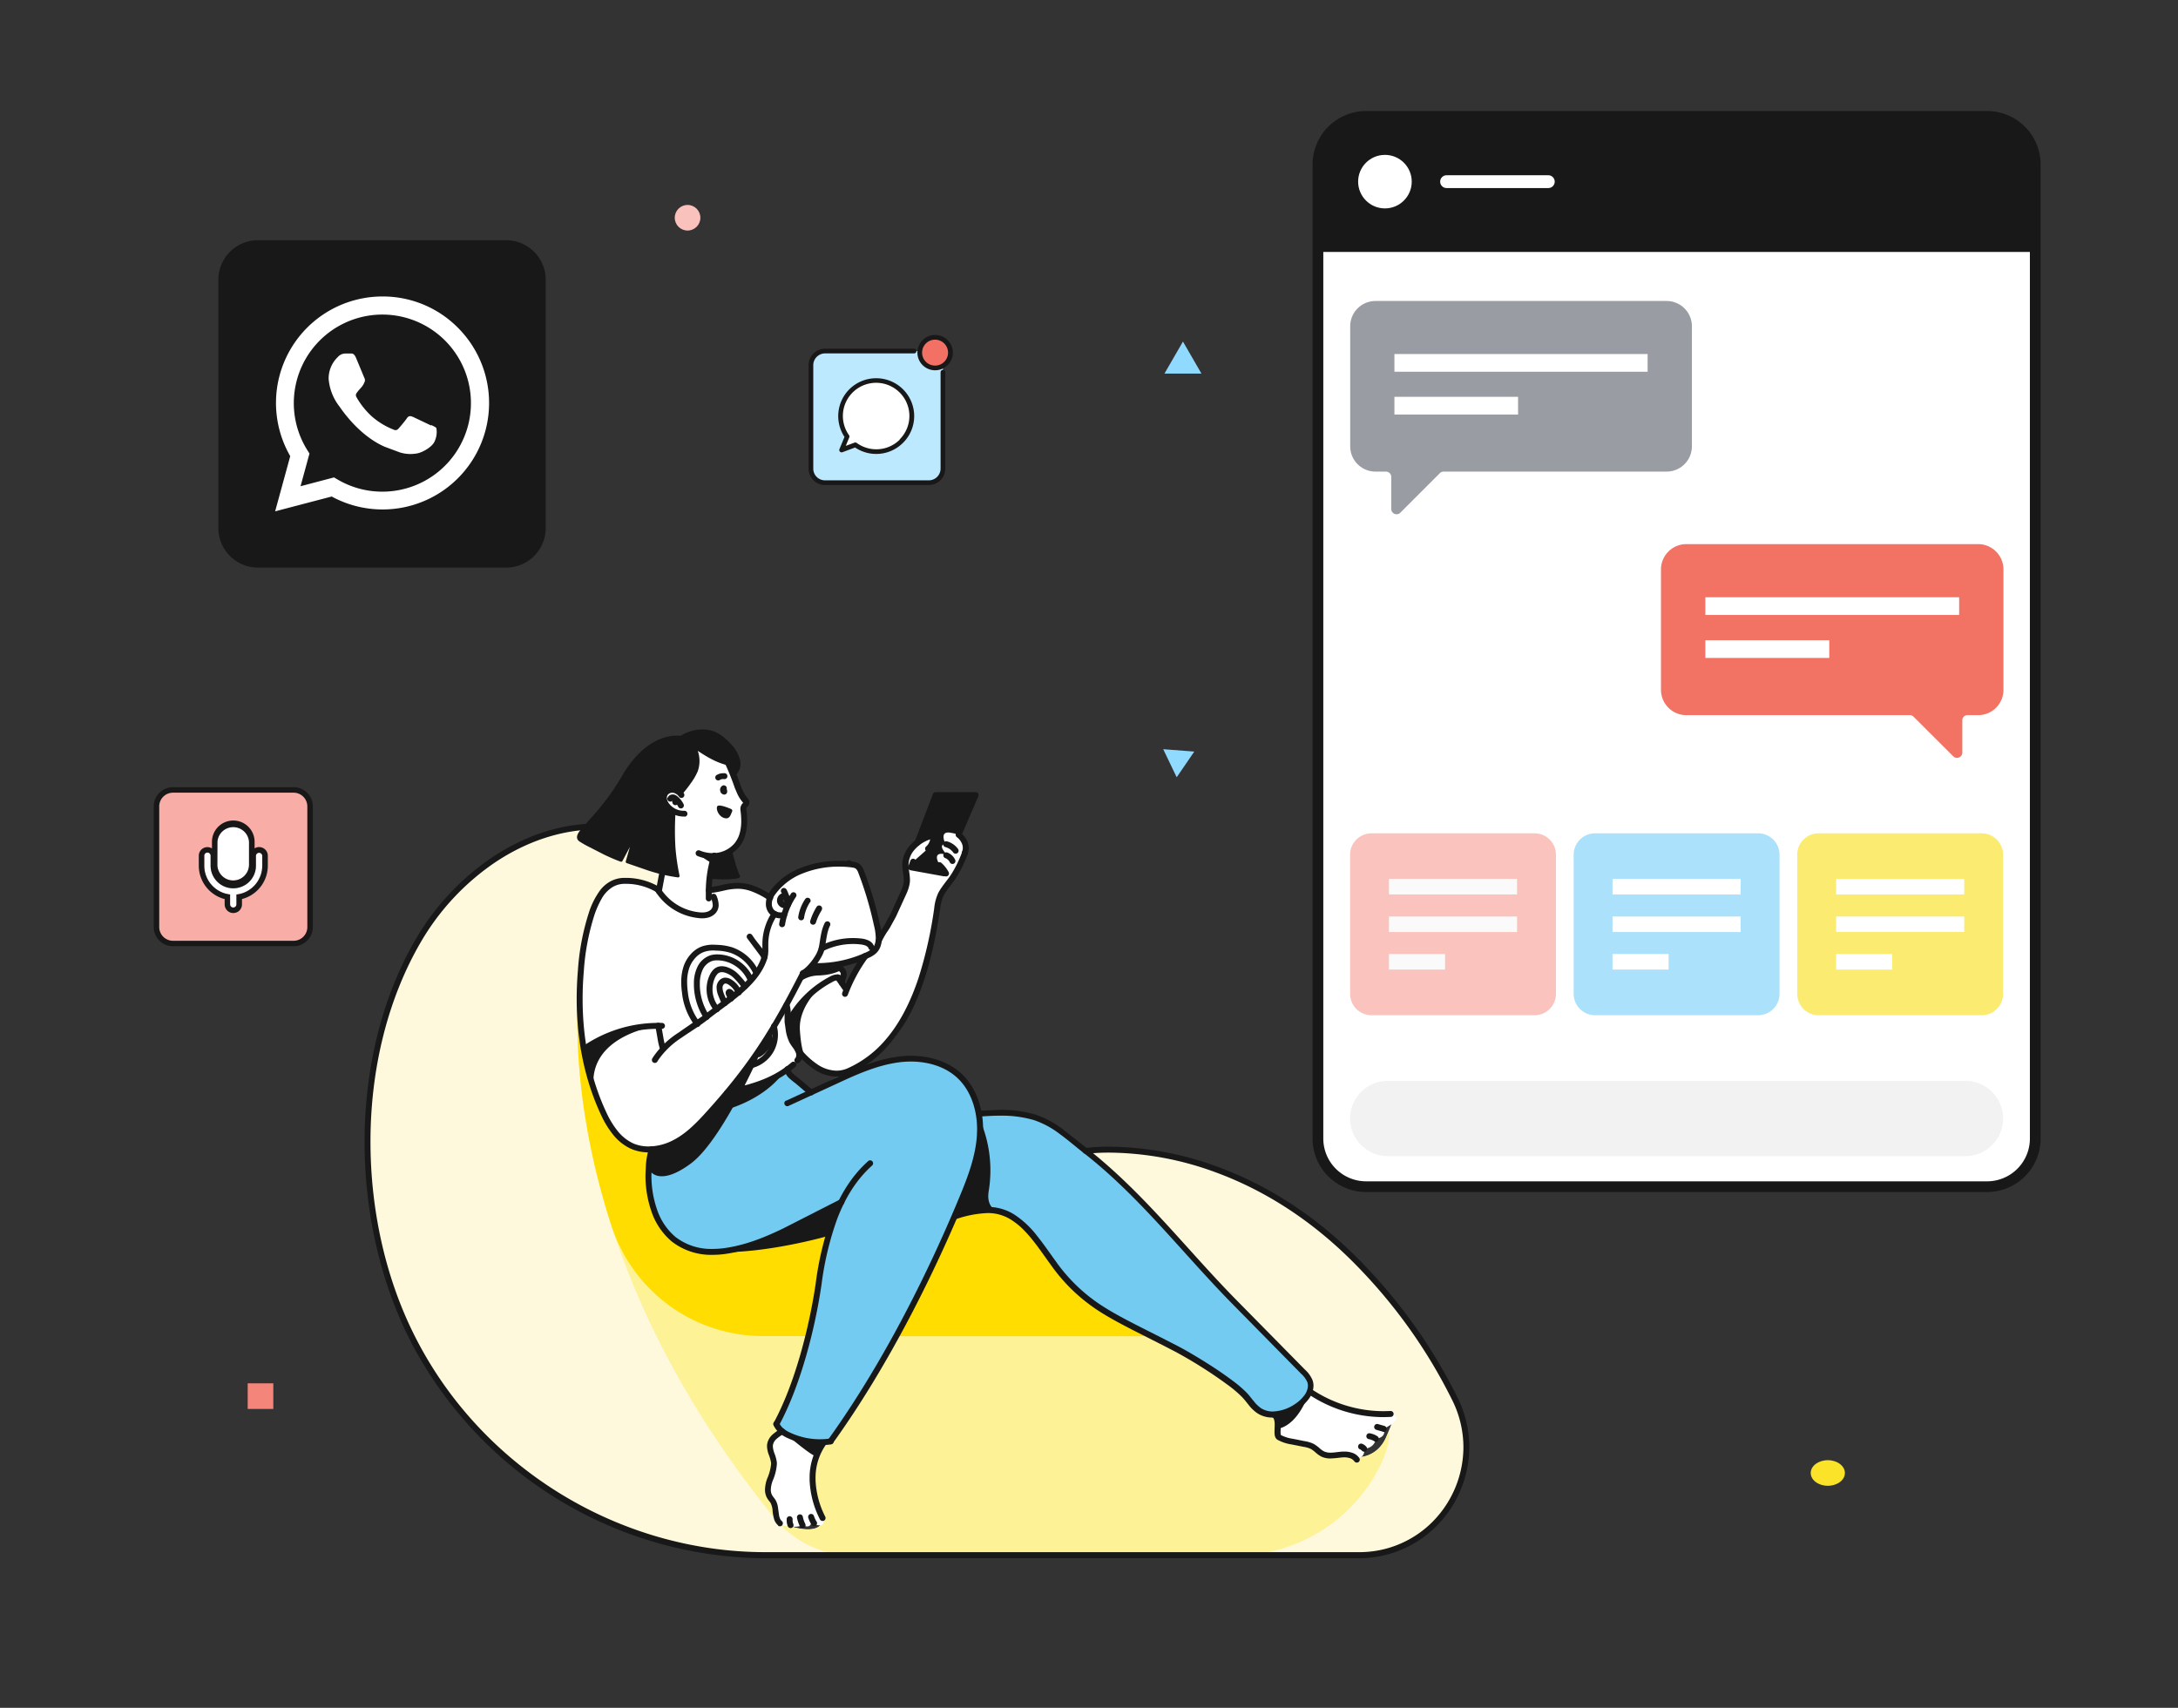 <svg xmlns="http://www.w3.org/2000/svg" xmlns:xlink="http://www.w3.org/1999/xlink" width="255" height="200" fill="none" xmlns:v="https://vecta.io/nano"><rect width="100%" height="100%" fill="#333333" stroke="none"/><style><![CDATA[.B{fill:#fff}.C{fill:#181818}]]></style><g clip-path="url(#A)"><g clip-path="url(#B)"><path d="M159.952 138.971h72.688c3.119 0 5.648-2.525 5.648-5.641V19.267c0-3.115-2.529-5.64-5.648-5.64h-72.688c-3.119 0-5.648 2.525-5.648 5.64V133.33c0 3.116 2.529 5.641 5.648 5.641z" class="B"/><path d="M159.952 13.627h72.688a5.65 5.65 0 0 1 3.994 1.652c1.059 1.058 1.654 2.492 1.654 3.988v9.645h-83.984v-9.645c0-1.496.595-2.931 1.654-3.988a5.65 5.65 0 0 1 3.994-1.652z" class="C"/><path d="M162.148 24.406c1.733 0 3.138-1.403 3.138-3.134s-1.405-3.134-3.138-3.134-3.138 1.403-3.138 3.134 1.405 3.134 3.138 3.134z" class="B"/><path d="M169.365 21.273h11.911" stroke="#fff" stroke-width="1.5" stroke-miterlimit="10" stroke-linecap="round"/><use xlink:href="#G" fill="#fac3bd"/><g fill="#fafafa"><path d="M177.617 102.928h-14.998v1.818h14.998v-1.818zm0 4.4h-14.998v1.817h14.998v-1.817zm-8.428 4.399h-6.57v1.818h6.57v-1.818z"/></g><path d="M205.838 97.589h-19.084a2.51 2.51 0 0 0-2.51 2.507v16.289a2.51 2.51 0 0 0 2.51 2.507h19.084a2.51 2.51 0 0 0 2.51-2.507v-16.289a2.51 2.51 0 0 0-2.51-2.507z" fill="#abe1fa"/><g class="B"><path d="M203.792 102.928h-14.998v1.818h14.998v-1.818zm0 4.4h-14.998v1.817h14.998v-1.817zm-8.428 4.399h-6.57v1.818h6.57v-1.818z"/></g><path d="M232.012 97.589h-19.083a2.51 2.51 0 0 0-2.51 2.507v16.289a2.51 2.51 0 0 0 2.51 2.507h19.083a2.51 2.51 0 0 0 2.511-2.507v-16.289a2.51 2.51 0 0 0-2.511-2.507z" fill="#fbeb70"/><g class="B"><path d="M229.973 102.928h-14.998v1.818h14.998v-1.818zm0 4.4h-14.998v1.817h14.998v-1.817zm-8.428 4.399h-6.57v1.818h6.57v-1.818z"/></g><path d="M224.03 83.92l4.7 4.694a.63.63 0 0 0 .633.091.63.63 0 0 0 .384-.51V84.34c0-.156.062-.306.173-.417a.59.59 0 0 1 .417-.172h1.255c.789 0 1.545-.313 2.103-.87a2.97 2.97 0 0 0 .871-2.101V66.685c-.001-.787-.315-1.541-.873-2.097s-1.313-.868-2.101-.868h-34.151c-.788 0-1.543.312-2.101.868s-.872 1.31-.873 2.097V80.78a2.97 2.97 0 0 0 .871 2.101c.558.557 1.314.87 2.103.87h26.175a.59.59 0 0 1 .414.169z" fill="#f27264"/><g class="B"><path d="M199.663 72.018h29.714v-2.074h-29.714v2.074zm0 5.033h14.508v-2.074h-14.508v2.074z"/></g><path d="M168.587 55.404l-4.682 4.682c-.087.07-.192.116-.304.132s-.224.002-.328-.041-.195-.113-.262-.203a.62.62 0 0 1-.122-.308v-3.842a.63.63 0 0 0-.59-.595h-1.255c-.786 0-1.539-.312-2.095-.866a2.96 2.96 0 0 1-.867-2.092V38.207c0-.785.312-1.537.867-2.092s1.309-.867 2.095-.867h34.082a2.96 2.96 0 0 1 1.133.225c.359.149.686.367.961.641a2.96 2.96 0 0 1 .642.96c.149.359.226.744.226 1.132V52.27c0 .388-.077.773-.226 1.132a2.96 2.96 0 0 1-.642.96c-.275.275-.602.493-.961.641a2.96 2.96 0 0 1-1.133.225h-26.119c-.157.004-.307.066-.42.175z" fill="#9a9ca3"/><g class="B"><path d="M192.904 41.459h-29.645v2.074h29.645v-2.074zm-15.168 5.014h-14.477v2.075h14.477v-2.075z"/></g><path d="M230.105 126.574h-67.618c-2.44 0-4.418 1.976-4.418 4.412s1.978 4.413 4.418 4.413h67.618c2.44 0 4.418-1.976 4.418-4.413s-1.978-4.412-4.418-4.412z" fill="#f2f2f2"/><path d="M159.952 139.598h72.688c1.664 0 3.261-.661 4.438-1.836s1.838-2.769 1.838-4.432V28.912v-9.645c0-1.662-.662-3.256-1.838-4.432A6.28 6.28 0 0 0 232.64 13h-72.688a6.28 6.28 0 0 0-4.437 1.836c-1.177 1.175-1.838 2.769-1.838 4.432V133.33a6.26 6.26 0 0 0 1.838 4.432 6.28 6.28 0 0 0 4.437 1.836zM156.4 15.72a5.02 5.02 0 0 1 1.63-1.086c.609-.252 1.262-.381 1.922-.38h72.688a5.02 5.02 0 0 1 3.55 1.469 5.01 5.01 0 0 1 1.47 3.545v9.019h-82.728v-9.018c-.001-.659.128-1.311.38-1.919s.622-1.162 1.088-1.628zm-1.468 13.788h82.728V133.33a5.01 5.01 0 0 1-1.47 3.546c-.941.94-2.218 1.468-3.55 1.468h-72.688c-1.332 0-2.608-.528-3.55-1.468s-1.47-2.216-1.47-3.546V29.508z" class="C"/></g></g><g clip-path="url(#C)"><path d="M127.094 134.793s17.036-2.655 32.616 13.837a61.87 61.87 0 0 1 10.648 15.243c4.127 8.426-1.945 18.275-11.3 18.275H89.589c-17.019 0-33.039-9.675-40.983-24.79-7.348-13.973-7.656-33.455.399-47.233 4.643-7.945 13.506-14.268 23.007-13.224 2.216.247 5.07 1.357 5.895 3.685l-.638 3.132s.094.759-.693.206-4.733-2.238-6.474.898-1.928 6.859-1.928 6.859-.385 4.086-.347 5.405.551 8.624 2.181 11.832 1.536 4.058 4.262 5.381c.423.128.857.218 1.297.268.437 0 1.179.616.895 1.207s-.645 1.17-.562 2.235-.062 2.394.888 4.242 1.578 2.638 3.374 3.654 7.216.348 7.216.348l7.077-1.528s2.798-.964 2.663-.497-1.141 4.409-1.189 5.411-2.237 10.239-2.59 11.259a94.27 94.27 0 0 1-1.786 4.524c-.25.529-.669 1.322-.669 1.322l.586.801c-.191.122-1.248.776-1.345 1.329s.472 1.939.472 2.367c-.088.772-.271 1.531-.544 2.258-.201.449-.347 1.354.055 1.741s.61.744.596 1.089.208 1.086.236 1.392 1.387 1.183 3.221 1.354 2.535-.752 1.873-1.921-.964-3.481-.912-4.215.257-2.902 1.245-3.96c.222-.008.44-.065.637-.168s.369-.249.503-.427c.423-.599 2.774-4.079 2.774-4.079s7.174-12.038 8.464-15.271a45.55 45.55 0 0 1 2.351-5.092s.652-2.265 2.109-2.119 4.244-.881 7.569 2.68 3.7 6.024 7.282 8.171 9.189 5.008 9.255 5.043 6.692 3.738 8.097 5.352 1.917 2.116 2.25 2.252 2.032 0 1.994.985-.673 1.559.694 2.238 2.722.167 3.256.783 1.3 1.068 1.9 1.065 2.185-.491 2.621 0 3.059.466 4.161-2.088 1.183-2.938-.693-2.677-6.165-1.51-6.339-1.594-1.82-.877-1.841-1.461c-.003-.375-.085-.745-.241-1.085a2.64 2.64 0 0 0-.664-.889l-13.905-14.484a1187.55 1187.55 0 0 0-8.652-8.93c-.329-.306-2.853-2.391-2.853-2.391z" fill="#fef9dc"/><path d="M68.197 111.698l-.347 5.405c.035 1.319.551 8.624 2.181 11.833s1.536 4.058 4.262 5.38c.423.128.857.218 1.297.268.437 0 1.179.616.895 1.208s-.645 1.169-.562 2.234-.062 2.394.888 4.242 1.578 2.638 3.374 3.655 7.216.348 7.216.348l7.077-1.528s2.798-.964 2.663-.498-1.141 4.409-1.189 5.412-2.237 10.238-2.59 11.258-1.536 3.995-1.786 4.524-.669 1.323-.669 1.323l.586.8c-.191.122-1.248.776-1.345 1.33s.472 1.938.472 2.366a9.43 9.43 0 0 1-.544 2.259c-.201.449-.347 1.354.056 1.74s.61.745.596 1.089.208 1.086.236 1.392 1.387 1.184 3.221 1.354 2.535-.752 1.873-1.921-.964-3.48-.912-4.214.257-2.903 1.245-3.961c.222-.008.44-.065.638-.168a1.5 1.5 0 0 0 .503-.427c.423-.599 2.774-4.079 2.774-4.079s7.175-12.038 8.465-15.271c.678-1.744 1.463-3.444 2.351-5.091 0 0 .651-2.266 2.108-2.12s4.244-.88 7.57 2.68 3.699 6.024 7.281 8.171 9.189 5.008 9.255 5.043 6.693 3.738 8.097 5.353 1.914 2.116 2.251 2.251 2.032 0 1.993.985-.672 1.559.694 2.238 2.722.167 3.256.783 1.3 1.069 1.9 1.065 2.185-.491 2.622 0 3.058.466 4.161-2.088c.111-.251.204-.473.294-.696.163 1.002-.235 2.467-1.113 4.221a18.89 18.89 0 0 1-6.975 7.541c-2.975 1.818-6.394 2.774-9.877 2.761h-44.78a11.79 11.79 0 0 1-5.069-1.139 11.81 11.81 0 0 1-4.092-3.212c-28.892-35.539-22.498-66.099-22.498-66.099z" fill="#fdf295"/><g fill="#fd0"><path d="M67.843 117.103c.028 1.319.551 8.624 2.181 11.833s1.536 4.058 4.262 5.38a7.36 7.36 0 0 0 1.297.268c.437 0 1.179.616.895 1.208s-.645 1.169-.562 2.234-.062 2.394.888 4.242 1.578 2.638 3.374 3.654 7.216.348 7.216.348l7.077-1.527s2.798-.964 2.663-.498-1.141 4.409-1.189 5.412c-.028.581-.77 3.908-1.46 6.81H89.37a18.63 18.63 0 0 1-10.98-3.557c-3.194-2.32-5.575-5.594-6.802-9.354-5.77-17.843-3.665-30.417-3.416-31.75-.048.696-.357 4.121-.329 5.297zm37.017 39.378l3.887-7.395c.678-1.744 1.463-3.445 2.351-5.091 0 0 .652-2.266 2.108-2.12s4.244-.88 7.57 2.68 3.7 6.024 7.282 8.171l6.782 3.755h-29.98z"/></g><path d="M148.901 157.111l4.532 4.5s.437 4.176-5.416 3.908c-.72-.278-1.329-.785-1.734-1.444-3.414-3.076-7.259-5.635-11.412-7.594-6.713-3.132-10.593-7.308-10.593-7.308s-4.373-7.155-8.09-7.74l-4.383.988s-10.26 21.957-14.265 26.025c0 0-3.419 1.486-6.623-1.667 0 0 4.099-9.25 4.237-13.092s3.364-12.919 3.364-12.919-14.321 9.049-19.463 4.452-2.573-10.615-2.573-10.615l15.725-9.396 2.75 2.742s9.39-6.999 17.088-2.21c0 0 2.126 2.485 2.542 4.58 0 0 6.037-.661 9.553 2.137l8.853 7.573 15.909 17.08z" fill="#73cbf2"/><g class="B"><path d="M70.777 104.185c2.254-2.485 6.311.076 6.311.076.277.999 4.373 4.062 6.016 2.906S83 104.261 83 104.261l2.16-.396c2.774-.804 5.011 1.263 5.011 1.263a1.98 1.98 0 0 0 .006 1.024c.092.335.27.639.517.883-1.04.571-1.238 4.663-1.238 4.663.444 1.8-5.146 7.177-6.46 7.399s-5.364 3.721-5.364 3.721l-.544-2.694c-3.273-.623-8.707 2.436-8.707 2.436-1.231-7.228.125-15.89 2.396-18.375zm24.165 8.836l3.103-.024.458.518c.576.164.062 1.591.062 1.591-.6-2.708-5.766 3.939-6.242 4.552.215 1.688 1.332 3.605 1.332 3.605.347 1.591-5.628 4.43-5.628 4.43l-.829-.626-.558-.905 5.416-8.446 2.885-4.695z"/></g><path d="M114.101 93.132l-3.596 9.135-3.835-.699 2.881-8.443 4.55.007z" class="C"/><g class="B"><path d="M90.393 104.669s3.201-4.688 10.056-3.185c0 0 4.033 8.276 1.872 9.877s-7.392 1.66-7.392 1.66l-3.121-5.829s-2.75.278-1.415-2.523zm1.897 1.249l-.347-.975s-.583-.24-.631.564.964.411.964.411h.014zm70.773 59.692s1.487.445-1.068 1.716c0 0 .454.978-.912 1.162 0 0-.077 1.089-1.387 1.173.04.143.045.294.015.44s-.095.283-.189.399a.77.77 0 0 1-.459.26c-.179.029-.363-.007-.519-.1-.346-.213-1.071-.442-2.572-.216a5.74 5.74 0 0 1-2.372-1.065l-3.988-1.187s.42-2.436-.475-2.53c0 0 2.878-.602 4.14-2.648.028 0 4.994 2.759 9.786 2.596zm-66.751 12.163s.458.995-.555.842-.791-.974-.791-.974.347 1.594-.978.978c0 0-1.061.4-1.425 0 0 0-.895.247-1.234-.247a10.07 10.07 0 0 1-.621-2.05s-.874-1.083-.766-2.217 1.064-2.248.531-3.428-.742-2.311 1.096-3.059c0 0 2.632 1.392 4.813 1.416 0-.003-2.809 3.087-.069 8.739z"/><path d="M111.42 97.548s2.025.205 1.623 2.071-2.774 4.956-2.774 4.956l-.995 4.59c-.302 1.437-2.004 15.981-12.036 16.576 0 0-4.539-1.333-4.934-6.035 0 0 2.202-4.653 5.895-5.241l.933 1.465s1.873-3.828 2.181-3.964c0 0 1.29.174 1.734-2.088 0 0 3.121-5.349 3.055-6.097a18.28 18.28 0 0 0 0-2.387c-.08-1.413 1.169-3.157 3.076-3.481 0 0 .315.595-.555 1.49l-1.678 1.479-.288.696 3.953.696s-.194-.299-.676-1.148c-.555-.978-.118-1.392.995-.978 0 0-1.314-1.229-.201-1.312-.035.017-.888-1.664.693-1.288zm-18.624 7.18s2.462-1.02 1.876.737c0 0 1.581-.671 1.252.919l-.27.477s1.758-.348 1.214 1.59a29.5 29.5 0 0 0-.943 3.348c-.25 1.337-1.959 2.252-1.959 2.252l-3.901 6.898s-10.403 17.258-16.072 13.259c0 0-3.984-.856-5.624-11.356 0 0 2.746-2.467 8.669-2.658l.673 2.624s9.803-7.257 10.157-7.918 1.626-2.652 1.626-2.652-.097-3.904 1.203-5.22l1.117.181s.513-2.321.985-2.481zm-9.664-.484s2.233 3.564-1.935 2.895c0 0-3.152-.922-4.019-2.954l1.921-9.097-1.11-.731c-.24-.128-.421-.346-.503-.606s-.06-.543.063-.786a1.02 1.02 0 0 1 1.19-.515l1.068.348s2.576-2.784 1.581-5.165l4.331 1.848.981 3.341.694 1.044-.388.901s1.089 4.249-2.687 5.44c.01.031-1.3.257-1.186 4.037z"/></g><g class="C"><path d="M84.949 92.61l-.073-.125h.149c-.002.024-.01.047-.023.067s-.032.037-.053.048l-.073-.125h.149-.094.094-.094.028l.062-.021v.021h-.066l.062-.021-.298.181.156-.313.069.038-.152.31-.347-.024v-.035l.347.021-.323.129-.066-.164a.35.35 0 0 1 .081-.379c.033-.032.071-.057.114-.074a.36.36 0 0 1 .133-.025c.045 0 .091.01.132.028s.08.044.112.077.057.072.074.114l.066.164a.38.38 0 0 1 .024.153v.076c-.004.057-.022.113-.052.161s-.072.089-.121.117a.36.36 0 0 1-.346 0l-.069-.038c-.058-.029-.108-.073-.142-.129a.67.67 0 0 1-.101-.348v-.038a.54.54 0 0 1 .077-.251c.046-.076.108-.141.183-.187s.174-.061.263-.038.165.08.212.16a.35.35 0 0 1-.121.477l.028-.007zm-4.789 3.014h-.132c-.418-.003-.831-.098-1.208-.278a2.86 2.86 0 0 1-.977-.766 2.04 2.04 0 0 1-.427-.842 1.44 1.44 0 0 1-.035-.32c-.003-.246.064-.488.194-.696.122-.186.289-.338.486-.441a1.31 1.31 0 0 1 .638-.151 1.16 1.16 0 0 1 .212.017 1.79 1.79 0 0 1 .65.261 1.8 1.8 0 0 1 .501.491.35.35 0 0 1-.08.484c-.075.053-.167.075-.257.06s-.171-.065-.225-.14c-.162-.24-.41-.408-.694-.466h-.104a.64.64 0 0 0-.537.264c-.062.105-.092.226-.087.348a.95.95 0 0 0 .017.171 1.36 1.36 0 0 0 .288.55 2.16 2.16 0 0 0 .738.572 2.15 2.15 0 0 0 .909.207h.108c.092 0 .18.037.245.102a.35.35 0 0 1 0 .492c-.065.065-.153.102-.245.102l.021-.021z"/><path d="M78.177 93.414c.048-.124.138-.227.253-.292a.65.65 0 0 1 .326-.084c.034-.003.067-.003.101 0l-.055.348.052-.348a.95.95 0 0 1 .485.247c.29.245.526.547.694.887a.35.35 0 0 1 .017.266c-.015.043-.038.083-.068.118s-.067.062-.108.082c-.082.041-.177.047-.265.018s-.159-.092-.2-.175a2.06 2.06 0 0 0-.517-.665c-.08-.07-.135-.094-.146-.09v-.066.07-.066.031.031-.038.031l-.062-.108.114.042c-.01.027-.028.05-.052.066l-.062-.108.114.042c-.016.043-.04.082-.072.115s-.069.06-.11.079-.086.029-.132.03-.091-.006-.133-.022-.082-.041-.115-.072a.35.35 0 0 1-.109-.243.35.35 0 0 1 .023-.134l.028.007z"/><path d="M78.683 93.908a.49.49 0 0 1 .049-.192c.029-.06.07-.113.121-.156a.52.52 0 0 1 .319-.125.63.63 0 0 1 .26.059.81.81 0 0 1 .166.111.35.35 0 0 1 .108.372.35.35 0 0 1-.066.119c-.029.035-.065.064-.106.085s-.085.034-.13.038-.091-.001-.135-.015-.084-.036-.118-.066l.021-.042v.045l.021-.042v.045l.031-.118v.122h-.031l.031-.118v-.146.268-.268.268-.177l.114.136c-.03.026-.068.04-.107.042v-.177l.114.136-.142-.167h.215c.001.032-.005.063-.018.092s-.031.055-.055.075l-.142-.167h.215-.215.215a.35.35 0 0 1-.102.246c-.065.065-.153.102-.245.102s-.18-.037-.245-.102a.35.35 0 0 1-.102-.246l-.042-.035zm5.226-3.143c.223-.14.482-.214.746-.212.073-.007.146-.007.218 0 .045.007.088.023.127.047a.34.34 0 0 1 .1.093.35.35 0 0 1 .056.124c.011.045.012.091.005.136-.015.091-.066.172-.141.225a.35.35 0 0 1-.258.06.55.55 0 0 0-.108 0 .71.71 0 0 0-.378.104.35.35 0 0 1-.126.049.34.34 0 0 1-.135-.003c-.044-.01-.087-.029-.124-.055s-.069-.06-.093-.098a.35.35 0 0 1 .111-.48v.01zm.478-3.964c.94 1.671 1.723 3.425 2.341 5.241l-.329.108-.066-.348c.081-.016.165-.002.237.039s.127.106.155.184a6.7 6.7 0 0 0 .27.619 3.46 3.46 0 0 0 .538.839c.127.13.198.305.198.487.001.1-.022.199-.065.29a.66.66 0 0 1-.185.232l-.024.021a.21.21 0 0 0-.062.077c-.015.03-.022.064-.021.097v.038a9.98 9.98 0 0 1 .104 1.392 5.98 5.98 0 0 1-.215 1.667 3.83 3.83 0 0 1-.797 1.486 4.01 4.01 0 0 1-1.375.99c-.523.228-1.089.341-1.659.332-.608.002-1.21-.116-1.772-.348a.33.33 0 0 1-.113-.076c-.032-.032-.058-.07-.075-.113s-.026-.087-.026-.133a.35.35 0 0 1 .102-.247c.032-.032.071-.058.113-.076s.087-.026.133-.026.091.009.133.027c.477.201.988.305 1.505.306a3.31 3.31 0 0 0 2.514-1.085 3.18 3.18 0 0 0 .652-1.222c.131-.48.194-.975.187-1.472a9.17 9.17 0 0 0-.097-1.274 1.03 1.03 0 0 1 0-.136c-.001-.139.03-.275.091-.4a.91.91 0 0 1 .256-.32l.021-.017v.021h-.028v-.021.021H87a4.28 4.28 0 0 1-.694-1.082l-.27-.637.326-.118.066.348c-.083.016-.169.001-.242-.042a.35.35 0 0 1-.154-.192c-.608-1.776-1.38-3.491-2.306-5.123a.35.35 0 0 1-.027-.263c.026-.088.086-.162.166-.206.04-.022.084-.036.129-.041s.091-.001.135.011.085.034.12.062a.35.35 0 0 1 .087.104l.052-.021zm-5.472 9.915l-1.436 7.723a.35.35 0 0 1-.152.218c-.077.049-.171.066-.261.046-.045-.009-.087-.027-.125-.053s-.07-.06-.095-.098a.34.34 0 0 1-.05-.127.35.35 0 0 1 .002-.136l1.429-7.656a.35.35 0 0 1 .132-.23c.072-.056.165-.081.256-.069.045.006.089.021.129.044s.074.054.102.09a.35.35 0 0 1 .068.259v-.01z"/><path d="M83.954 100.343a13.75 13.75 0 0 0-.624 4.099v.543.23a.35.35 0 0 1-.102.246c-.065.065-.153.102-.245.102s-.18-.037-.245-.102a.35.35 0 0 1-.102-.246v-.23-.571a14.38 14.38 0 0 1 .662-4.319c.028-.087.089-.16.17-.202s.176-.051.263-.023.16.089.202.171a.35.35 0 0 1 .023.264l-.004.039zm10.354 13.798c-3.499 6.888-6.158 11.113-11.374 16.824-1.137 1.246-2.389 2.467-3.953 3.243a6.92 6.92 0 0 1-3.038.745 5.12 5.12 0 0 1-2.081-.425c-.812-.379-1.525-.944-2.081-1.649a10.98 10.98 0 0 1-1.387-2.262c-2.004-4.25-2.875-8.955-2.875-13.632a38.97 38.97 0 0 1 .135-3.247c.143-2.307.57-4.588 1.269-6.79a9.17 9.17 0 0 1 1.363-2.722c.316-.405.708-.743 1.155-.995.49-.268 1.037-.414 1.595-.424h.239a7.67 7.67 0 0 1 3.957 1.089c.038.024.072.056.098.093a.35.35 0 0 1 .055.125.34.34 0 0 1 .003.135c-.008.045-.024.088-.049.127s-.056.072-.093.098a.35.35 0 0 1-.124.056.34.34 0 0 1-.135.003.36.36 0 0 1-.126-.049c-1.085-.646-2.324-.985-3.586-.981h-.218a2.79 2.79 0 0 0-1.28.348 3.69 3.69 0 0 0-1.335 1.392 10.6 10.6 0 0 0-.863 1.959 27.55 27.55 0 0 0-1.231 6.612 37.35 37.35 0 0 0-.135 3.188c0 4.591.856 9.195 2.809 13.336a10.2 10.2 0 0 0 1.297 2.116 5.07 5.07 0 0 0 1.834 1.455 4.5 4.5 0 0 0 1.814.348 6.26 6.26 0 0 0 2.733-.672c1.429-.696 2.628-1.865 3.748-3.09 5.174-5.673 7.774-9.804 11.266-16.67a.35.35 0 0 1 .084-.107c.035-.029.075-.052.119-.066a.34.34 0 0 1 .135-.015.35.35 0 0 1 .13.038c.081.042.142.115.17.203s.02.182-.021.263h-.024z"/><path d="M97.179 108.396c-.381.769-.433 1.74-.624 2.704a3.6 3.6 0 0 1-.347.891 7.21 7.21 0 0 1-.933 1.347 4.05 4.05 0 0 1-1.13.957c-.082.041-.177.047-.265.018s-.159-.092-.2-.175a.35.35 0 0 1 .152-.466 2.54 2.54 0 0 0 .597-.449 6.39 6.39 0 0 0 .926-1.145 3.72 3.72 0 0 0 .51-1.117c.184-.902.222-1.925.694-2.875a.35.35 0 0 1 .465-.157c.083.041.145.114.174.201a.35.35 0 0 1-.018.266zm-.961-1.824c-.296.459-.529.955-.694 1.476a.35.35 0 0 1-.169.205c-.081.043-.176.052-.264.024s-.16-.087-.203-.168a.35.35 0 0 1-.026-.263 6.92 6.92 0 0 1 .749-1.646.35.35 0 0 1 .217-.154.34.34 0 0 1 .261.046.35.35 0 0 1 .099.093c.027.037.046.079.056.124s.012.091.004.136a.35.35 0 0 1-.048.127h.017zm-1.383-.915a4.57 4.57 0 0 0-.694 1.823.34.34 0 0 1-.137.229.35.35 0 0 1-.123.058.34.34 0 0 1-.135.006.35.35 0 0 1-.288-.397 5.13 5.13 0 0 1 .815-2.088c.025-.038.058-.071.096-.096a.34.34 0 0 1 .125-.051c.044-.008.091-.009.136 0a.34.34 0 0 1 .125.053c.075.051.128.131.145.221s-.001.183-.052.259l-.014-.017zm-1.647-.627a8.33 8.33 0 0 0-1.276 3.258.35.35 0 0 1-.139.228c-.037.027-.079.046-.124.056s-.091.012-.136.005-.088-.024-.127-.048a.35.35 0 0 1-.1-.092.34.34 0 0 1-.056-.124.35.35 0 0 1-.005-.136 9.1 9.1 0 0 1 1.387-3.533c.051-.076.13-.129.219-.147a.34.34 0 0 1 .259.05c.038.025.072.057.097.095a.35.35 0 0 1 .053.126c.009.045.01.091.001.136s-.026.088-.051.126h-.004z"/><path d="M90.969 107.226c-.649.969-1.002 2.108-1.016 3.275v.07.661a3.59 3.59 0 0 1-.139 1.079c-.527 1.618-1.671 2.902-2.954 4.016s-2.726 2.067-3.887 2.996c-1.02.818-2.16 1.49-3.211 2.224-1.051.674-1.961 1.548-2.677 2.572l-.118.192c-.023.039-.055.073-.091.101s-.079.047-.123.058-.091.013-.136.006-.089-.023-.128-.047a.35.35 0 0 1-.118-.477l.132-.212a10.25 10.25 0 0 1 2.864-2.763l3.173-2.196 3.866-2.979c1.238-1.076 2.285-2.273 2.746-3.707a2.71 2.71 0 0 0 .108-.863v-.661-.077c.016-1.304.41-2.575 1.134-3.657.026-.038.058-.071.096-.096a.34.34 0 0 1 .125-.052c.045-.008.091-.008.135.001s.087.027.125.053a.34.34 0 0 1 .096.096c.025.038.043.081.051.126a.35.35 0 0 1-.001.136c-.009.045-.027.087-.053.125z"/><path d="M88.063 109.499c.44.696.964 1.253 1.463 1.963a1.8 1.8 0 0 1 .291.591.35.35 0 0 1-.043.262c-.048.079-.125.135-.214.156-.044.011-.09.013-.136.006s-.088-.023-.127-.047-.073-.056-.1-.093a.35.35 0 0 1-.057-.123 1.16 1.16 0 0 0-.184-.349l-1.477-1.987c-.05-.077-.066-.171-.047-.261a.35.35 0 0 1 .151-.219c.077-.05.171-.067.261-.047a.35.35 0 0 1 .218.151v-.003zm-4.189-4.632c.158.347.249.722.267 1.103.002.197-.036.392-.111.574a1.45 1.45 0 0 1-.427.564 1.84 1.84 0 0 1-.596.32c-.253.078-.516.115-.78.112-.149 0-.295 0-.437-.025-1.024-.104-2.012-.44-2.888-.983s-1.619-1.277-2.171-2.149c-.024-.039-.041-.082-.048-.127a.35.35 0 0 1 .004-.136c.01-.045.029-.087.056-.124a.35.35 0 0 1 .099-.093.35.35 0 0 1 .475.111 6.14 6.14 0 0 0 1.947 1.933 6.12 6.12 0 0 0 2.592.89 3.53 3.53 0 0 0 .371.02 1.88 1.88 0 0 0 .572-.08 1.12 1.12 0 0 0 .368-.194.78.78 0 0 0 .225-.293.76.76 0 0 0 .055-.306 2.36 2.36 0 0 0-.215-.835c-.018-.043-.027-.088-.027-.134s.009-.091.026-.133a.35.35 0 0 1 .075-.114c.032-.032.071-.058.113-.075s.087-.027.133-.027.091.009.133.026a.33.33 0 0 1 .113.076c.032.033.058.07.075.113v-.014zm9.248 20.063c-1.928 1.667-4.033 2.436-6.089 2.944l-1.834.47a.34.34 0 0 1-.135.008c-.045-.006-.089-.022-.128-.045a.34.34 0 0 1-.101-.091c-.027-.036-.047-.078-.059-.122a.35.35 0 0 1 .039-.266c.024-.04.055-.074.091-.101s.079-.047.123-.058l1.834-.47c2.015-.515 3.991-1.228 5.808-2.784.035-.03.075-.052.118-.066a.34.34 0 0 1 .134-.017c.045.004.09.017.13.037s.077.05.106.084a.35.35 0 0 1 .082.254c-.004.045-.016.09-.037.13a.35.35 0 0 1-.084.107v-.014zm-1.082 3.974l5.659-2.61c2.337-1.075 4.747-2.182 7.362-2.54a11.4 11.4 0 0 1 1.577-.112c2.147 0 4.328.613 5.927 2.088 1.782 1.664 2.538 4.142 2.538 6.54l-.021.696c-.163 2.61-1.099 5.063-2.081 7.416-4.018 9.699-9.338 20.074-15.472 28.604-.054.074-.134.124-.225.139s-.183-.006-.257-.059c-.037-.027-.069-.061-.093-.1s-.04-.082-.048-.127-.006-.092.005-.137a.36.36 0 0 1 .056-.124c6.089-8.467 11.391-18.793 15.393-28.464.971-2.339 1.869-4.726 2.018-7.19 0-.219.021-.439.021-.661 0-2.259-.718-4.545-2.316-6.031-1.429-1.333-3.433-1.915-5.455-1.915-.495.002-.99.037-1.481.105-2.482.348-4.83 1.392-7.167 2.485l-5.662 2.606c-.083.038-.178.042-.264.01a.35.35 0 0 1-.203-.445.35.35 0 0 1 .179-.195l.01.021zm10.066 7.591c-1.893 1.691-3.186 3.873-4.102 6.288-.88 2.467-1.489 5.023-1.817 7.622-.756 5.22-2.465 11.867-4.983 16.527a.35.35 0 0 1-.468.143.35.35 0 0 1-.105-.087.34.34 0 0 1-.064-.12.35.35 0 0 1-.013-.136c.005-.046.018-.09.04-.13 2.455-4.525 4.161-11.154 4.907-16.298a37.02 37.02 0 0 1 1.855-7.771c.943-2.482 2.292-4.772 4.289-6.557a.34.34 0 0 1 .117-.07c.044-.015.089-.022.135-.019s.091.014.132.034a.35.35 0 0 1 .077.574z"/><path d="M98.649 141.085l-6.647 3.393c-2.264 1.103-4.615 2.033-7.14 2.377-.468.064-.939.096-1.411.098a7.5 7.5 0 0 1-4.792-1.556 7.89 7.89 0 0 1-2.393-3.539c-.471-1.37-.705-2.811-.694-4.26l.055-1.243a9.35 9.35 0 0 1 .347-1.861.35.35 0 0 1 .167-.206c.08-.044.175-.054.263-.028a.35.35 0 0 1 .232.432 8.96 8.96 0 0 0-.316 1.74l-.052 1.18c-.009 1.369.212 2.731.655 4.026a7.21 7.21 0 0 0 2.174 3.23c1.251.952 2.79 1.444 4.359 1.392.441-.001.881-.031 1.318-.09 2.427-.328 4.695-1.229 6.935-2.315l6.658-3.396c.083-.039.177-.042.263-.011s.156.095.195.178a.35.35 0 0 1 .012.266c-.031.086-.096.157-.179.197l-.01-.004zm-7.434 25.534a2.03 2.03 0 0 0 .427.599 3.38 3.38 0 0 0 .936.588 8.2 8.2 0 0 0 3.419.744 8.17 8.17 0 0 0 1.21-.09.34.34 0 0 1 .135.006.35.35 0 0 1 .123.058c.037.027.068.061.091.1s.039.083.046.128a.35.35 0 0 1-.065.257c-.055.074-.136.123-.226.137-.435.066-.874.1-1.314.101a8.9 8.9 0 0 1-3.721-.808 3.95 3.95 0 0 1-1.127-.72 2.65 2.65 0 0 1-.576-.804.35.35 0 0 1-.012-.266c.031-.087.095-.158.179-.197s.179-.044.265-.012.157.095.196.179h.014z"/><path d="M96.663 169.236a6.74 6.74 0 0 0-1.179 3.915v.209a10.35 10.35 0 0 0 1.137 4.26.35.35 0 0 1-.156.466c-.082.041-.177.048-.265.018s-.159-.092-.2-.174a11.03 11.03 0 0 1-1.21-4.552v-.227a7.42 7.42 0 0 1 1.3-4.325c.054-.075.134-.125.225-.14s.183.006.257.059c.037.027.069.061.093.1s.04.082.048.127.006.092-.005.137-.03.086-.056.124l.01.003zm-1.641 9.334c-.166-.256-.297-.534-.388-.825a.35.35 0 0 1 .225-.435.34.34 0 0 1 .135-.015c.046.004.09.016.13.037a.35.35 0 0 1 .106.085c.029.035.052.076.066.119.074.232.177.453.309.658a.35.35 0 0 1 .047.262c-.019.09-.074.168-.151.218s-.171.067-.261.047a.35.35 0 0 1-.218-.151zm-1.359.202a4.04 4.04 0 0 1-.347-1.009.35.35 0 0 1 .05-.262c.025-.038.058-.071.095-.097a.33.33 0 0 1 .125-.052.36.36 0 0 1 .135-.001.34.34 0 0 1 .222.147.36.36 0 0 1 .052.125c.057.291.153.573.284.839a.35.35 0 0 1 .018.266c-.029.087-.092.159-.174.2s-.177.048-.265.019a.35.35 0 0 1-.2-.175h.004zm-1.415-.014a1.72 1.72 0 0 1-.142-.696v-.192a.35.35 0 0 1 .129-.233c.036-.029.077-.049.121-.062s.09-.016.135-.011a.33.33 0 0 1 .129.042c.04.022.075.052.103.088a.35.35 0 0 1 .062.121c.013.044.016.09.011.135v.112a.98.98 0 0 0 .083.4.35.35 0 0 1 .03.133c.001.045-.007.091-.023.133s-.041.082-.072.115a.34.34 0 0 1-.243.108c-.045.001-.091-.007-.133-.023a.35.35 0 0 1-.114-.073.34.34 0 0 1-.078-.111l.003.014zm-1.141-.122a1.54 1.54 0 0 1-.458-.675c-.103-.353-.17-.716-.198-1.082-.017-.297-.093-.586-.222-.853-.087-.153-.253-.32-.406-.571a1.98 1.98 0 0 1-.257-1.013 4.01 4.01 0 0 1 .257-1.287 5.42 5.42 0 0 0 .451-1.681 1.53 1.53 0 0 0 0-.174 4.24 4.24 0 0 0-.243-.881 3.14 3.14 0 0 1-.229-1.044 1.65 1.65 0 0 1 .035-.348 1.95 1.95 0 0 1 .631-1.044 5.47 5.47 0 0 1 .933-.654c.079-.047.174-.061.263-.038s.165.08.212.16c.023.039.038.083.044.128a.35.35 0 0 1-.008.136c-.012.044-.032.086-.059.122s-.062.067-.102.091a4.96 4.96 0 0 0-.815.567 1.28 1.28 0 0 0-.43.678 1.02 1.02 0 0 0-.021.206 2.71 2.71 0 0 0 .191.832 4.62 4.62 0 0 1 .277 1.044c.005.082.005.164 0 .247a5.87 5.87 0 0 1-.489 1.91 3.28 3.28 0 0 0-.218 1.044 1.27 1.27 0 0 0 .163.658c.083.153.253.324.402.574a2.29 2.29 0 0 1 .26.752l.146 1.044a1.47 1.47 0 0 0 .118.379.72.72 0 0 0 .201.265.35.35 0 0 1 .045.487.34.34 0 0 1-.105.087c-.041.022-.084.035-.13.039a.36.36 0 0 1-.135-.013.34.34 0 0 1-.12-.064l.014-.028zm23.503-48.552l2.469-.111a14.21 14.21 0 0 1 4.12.543 11.25 11.25 0 0 1 3.252 1.74l2.854 2.258c6.641 5.221 11.62 11.802 17.438 17.715l8.031 8.157c.389.343.695.769.898 1.246.074.213.112.436.111.661-.019.558-.213 1.095-.554 1.535-.329.444-.731.828-1.19 1.134-.895.642-1.959 1.005-3.058 1.045a3.17 3.17 0 0 1-1.779-.509c-.373-.26-.705-.576-.985-.936-.277-.348-.527-.675-.801-.96-.486-.485-1.007-.931-1.56-1.337a52.66 52.66 0 0 0-6.242-3.964c-3.814-1.987-6.495-3.215-8.714-4.611-2.319-1.451-4.324-3.355-5.895-5.599-.943-1.288-1.872-2.705-2.937-3.829a8.47 8.47 0 0 0-1.706-1.43 5.06 5.06 0 0 0-1.997-.727c-.23-.031-.462-.046-.694-.046a12.65 12.65 0 0 0-3.689.696c-.044.015-.089.02-.135.016s-.09-.016-.13-.037a.35.35 0 0 1-.106-.085.36.36 0 0 1-.082-.255c.004-.046.017-.09.038-.131s.05-.077.085-.106a.36.36 0 0 1 .118-.066 13.33 13.33 0 0 1 3.901-.742 6.19 6.19 0 0 1 .805.049 5.82 5.82 0 0 1 2.264.825 10.84 10.84 0 0 1 2.66 2.481c.78.968 1.484 2.012 2.181 2.962a19.67 19.67 0 0 0 5.715 5.422c2.16 1.364 4.826 2.589 8.668 4.584 1.003.522 2.598 1.465 4.161 2.484.774.508 1.537 1.044 2.202 1.542.586.427 1.136.899 1.647 1.413.313.327.569.696.833.995a3.79 3.79 0 0 0 .828.801 2.51 2.51 0 0 0 1.387.393c.96-.043 1.888-.363 2.67-.922.391-.263.734-.59 1.017-.968a1.97 1.97 0 0 0 .423-1.127c.001-.146-.024-.291-.073-.428a2.88 2.88 0 0 0-.735-.989l-8.031-8.161c-5.86-5.958-10.823-12.528-17.373-17.651-.901-.696-1.848-1.528-2.836-2.245-.917-.711-1.944-1.265-3.041-1.639-1.275-.363-2.597-.537-3.922-.515-.791 0-1.595.045-2.427.108-.092.007-.182-.023-.252-.083a.35.35 0 0 1-.119-.237c-.007-.092.023-.183.082-.253a.35.35 0 0 1 .237-.12l-.032.014zm-19.907-1.886l-1.574-1.337c-.259-.191-.508-.395-.746-.612-.288-.26-.477-.612-.537-.995a.35.35 0 0 1 .069-.257c.056-.073.138-.121.229-.133s.183.013.256.069a.35.35 0 0 1 .132.23 1 1 0 0 0 .347.588c.194.192.454.373.694.571l1.606 1.361c.068.062.109.148.113.24a.35.35 0 0 1-.089.251c-.031.034-.068.062-.109.081s-.086.032-.132.034-.092-.005-.135-.02-.083-.04-.117-.071h-.007z"/><path d="M162.855 165.933l-.853.025a15.85 15.85 0 0 1-8.759-2.652c-.038-.025-.071-.058-.097-.096a.34.34 0 0 1-.052-.126c-.009-.045-.009-.091 0-.136a.34.34 0 0 1 .052-.126c.05-.076.129-.129.219-.147a.34.34 0 0 1 .259.05 15.19 15.19 0 0 0 8.378 2.537l.815-.021c.088 0 .173.033.238.094a.35.35 0 0 1 .108.233c.005.092-.027.182-.088.25a.34.34 0 0 1-.238.115h.018zm-.957 1.727l-.76-.216a.35.35 0 0 1-.207-.167c-.044-.081-.054-.176-.029-.265s.084-.163.164-.208.175-.057.263-.032l.759.216a.34.34 0 0 1 .123.065c.037.029.067.066.088.108a.37.37 0 0 1 .039.134.34.34 0 0 1-.017.138.36.36 0 0 1-.062.122.34.34 0 0 1-.104.088c-.039.023-.083.037-.129.042a.36.36 0 0 1-.135-.011l.007-.014zm-.999 1.12c-.197-.122-.414-.205-.641-.247-.09-.016-.17-.067-.223-.142s-.073-.168-.058-.258c.008-.045.024-.088.049-.127s.056-.072.094-.098.079-.044.124-.054a.34.34 0 0 1 .135-.003 2.42 2.42 0 0 1 .888.348.35.35 0 0 1 .098.094c.026.037.045.079.055.124s.011.09.003.136a.33.33 0 0 1-.049.126c-.049.077-.126.132-.215.152a.35.35 0 0 1-.26-.044v-.007zm-1.453 1.107a.53.53 0 0 0-.222-.157c-.042-.017-.081-.042-.114-.074s-.058-.069-.076-.112a.36.36 0 0 1-.029-.132.36.36 0 0 1 .025-.134c.017-.043.042-.081.074-.114a.33.33 0 0 1 .111-.077c.042-.018.087-.028.133-.029a.36.36 0 0 1 .133.025 1.24 1.24 0 0 1 .492.348c.03.035.052.075.066.118s.02.09.016.135a.35.35 0 0 1-.12.238.36.36 0 0 1-.118.066.34.34 0 0 1-.134.016c-.046-.003-.09-.016-.131-.037s-.076-.049-.106-.084v.004zm-.891 1.235c-.119-.163-.287-.285-.479-.348a2.23 2.23 0 0 0-.721-.108l-.395.025a11.56 11.56 0 0 1-1.203.108 2.42 2.42 0 0 1-1.041-.213 3.46 3.46 0 0 1-.693-.49c-.17-.158-.356-.297-.555-.414-.26-.119-.536-.2-.818-.241l-1.415-.281c-.587-.083-1.154-.27-1.675-.554-.085-.054-.155-.128-.205-.216-.06-.107-.099-.225-.114-.348a2.52 2.52 0 0 1-.024-.348l.024-.824c.007-.203-.015-.406-.066-.602-.015-.065-.042-.126-.08-.181-.026-.042-.062-.076-.104-.101a.34.34 0 0 1-.101-.09.36.36 0 0 1-.06-.123c-.012-.045-.014-.09-.008-.136a.32.32 0 0 1 .045-.128c.046-.079.121-.137.21-.16a.34.34 0 0 1 .261.035 1.06 1.06 0 0 1 .347.306c.113.176.188.374.222.581a3.53 3.53 0 0 1 .045.599l-.024.824a1.44 1.44 0 0 0 .027.321c-.001.016-.001.032 0 .048l-.038.025.031-.032-.038.025.031-.032-.076.073.056-.09.02.017-.076.073.056-.09a4.28 4.28 0 0 0 1.446.463l1.411.282a3.59 3.59 0 0 1 1.006.306 3.9 3.9 0 0 1 .693.498c.165.154.349.286.548.393a1.74 1.74 0 0 0 .752.146c.347 0 .736-.063 1.131-.104.155-.017.312-.025.468-.025a2.84 2.84 0 0 1 .954.146 1.63 1.63 0 0 1 .811.599.35.35 0 0 1 .058.259c-.016.091-.067.172-.141.225s-.168.073-.258.058-.171-.067-.224-.142l-.021-.014zm-63.432-58.355l.694.024a13.71 13.71 0 0 0 5.628-1.284c.231-.1.446-.234.638-.397a1.36 1.36 0 0 0 .347-.557 2.31 2.31 0 0 0 .104-.734c-.015-.493-.087-.982-.215-1.458-.45-2.107-1.066-4.175-1.841-6.184a1.17 1.17 0 0 0-.257-.428.68.68 0 0 0-.232-.115 2.9 2.9 0 0 0-.347-.063 12.62 12.62 0 0 0-1.415-.08c-1.46-.011-2.908.261-4.265.801-1.324.514-2.467 1.409-3.287 2.571-.197.291-.305.634-.309.985-.008.255.08.504.246.696a1.14 1.14 0 0 0 .405.245 1.13 1.13 0 0 0 .469.058 2.84 2.84 0 0 0 .277-.017.34.34 0 0 1 .135.012c.044.013.084.034.12.063a.34.34 0 0 1 .087.105c.022.04.035.084.04.129s.001.092-.012.136a.35.35 0 0 1-.063.12c-.029.036-.064.065-.104.087s-.084.035-.129.04a2.87 2.87 0 0 1-.347.021 1.82 1.82 0 0 1-1.387-.522 1.72 1.72 0 0 1-.433-1.187 2.48 2.48 0 0 1 .43-1.392 7.91 7.91 0 0 1 3.603-2.784c1.442-.574 2.981-.864 4.532-.853.5-.001.999.029 1.495.088.157.016.312.044.464.083.182.047.352.134.496.254.201.194.353.432.444.696.792 2.042 1.42 4.145 1.876 6.289a7 7 0 0 1 .236 1.622c.005.323-.043.645-.142.953a2 2 0 0 1-.527.842c-.243.215-.518.39-.815.519-1.858.864-3.879 1.321-5.926 1.34-.257 0-.51 0-.759-.028-.046-.003-.09-.015-.131-.036s-.077-.048-.107-.083-.053-.075-.067-.118a.35.35 0 0 1-.017-.135c.007-.092.05-.177.12-.237a.35.35 0 0 1 .251-.084v-.003z"/><path d="M101.69 111.055c-.02-.06-.054-.114-.1-.157-.093-.087-.205-.151-.326-.188-.153-.052-.311-.087-.472-.104a7.29 7.29 0 0 0-.922-.056c-1.219-.001-2.421.285-3.509.835-.041.021-.085.034-.131.037s-.091-.001-.135-.016a.36.36 0 0 1-.118-.066.35.35 0 0 1-.103-.376.34.34 0 0 1 .068-.118.37.37 0 0 1 .108-.084 8.47 8.47 0 0 1 3.814-.908c.336 0 .672.02 1.006.059.284.031.561.107.821.226a1.4 1.4 0 0 1 .382.265 1.08 1.08 0 0 1 .267.428.35.35 0 0 1-.019.264c-.041.082-.113.145-.2.174a.34.34 0 0 1-.262-.018c-.082-.04-.145-.111-.175-.197h.007zm-9.733-5.165l-.246-.807.326-.115-.281.205-.045-.066.281-.202v.348h-.052v-.348l.073.348-.153.032-.121.031-.055.056-.028.093v.021c.011.044.033.084.064.116s.07.056.112.069h.087c.059 0 .117-.017.166-.049.077-.05.171-.067.261-.047a.35.35 0 0 1 .218.151.37.37 0 0 1 .051.127c.009.045.008.092-.002.137s-.028.088-.054.126-.06.07-.098.094a1 1 0 0 1-.541.157 1.02 1.02 0 0 1-.291-.042.94.94 0 0 1-.432-.279c-.115-.131-.193-.293-.223-.466a.97.97 0 0 1 0-.132.87.87 0 0 1 .128-.456.81.81 0 0 1 .347-.327 1.16 1.16 0 0 1 .264-.08l.153-.031h.066.056c.056-.002.111.011.161.036a.34.34 0 0 1 .126.106l.045.063.045.09.267.853c.012.044.015.091.009.136a.35.35 0 0 1-.134.232.35.35 0 0 1-.122.06c-.044.012-.09.016-.135.01a.35.35 0 0 1-.129-.043.34.34 0 0 1-.102-.089c-.028-.036-.049-.077-.061-.121v.003z"/><path d="M92.064 104.132a1.83 1.83 0 0 1 .142.279c.051.113.095.229.132.348l.076.247a.35.35 0 0 1 .001.267c-.017.042-.043.081-.075.113s-.071.058-.113.076-.087.027-.133.027-.091-.009-.133-.026a.33.33 0 0 1-.113-.076c-.032-.033-.058-.071-.075-.113-.048-.129-.073-.23-.094-.303s-.066-.17-.108-.271a1.26 1.26 0 0 0-.087-.171.35.35 0 0 1-.052-.126c-.009-.045-.009-.091 0-.136a.35.35 0 0 1 .148-.222c.038-.026.081-.043.125-.052s.091-.008.136.001.087.027.125.052.07.059.096.097v-.011zm-2.097 1.288c-.639-.441-1.331-.799-2.06-1.065a4.71 4.71 0 0 0-1.564-.271 7.46 7.46 0 0 0-1.581.212 14.55 14.55 0 0 1-1.734.313c-.046.005-.092 0-.135-.014a.38.38 0 0 1-.12-.065c-.036-.029-.064-.066-.085-.106s-.034-.086-.038-.131a.35.35 0 0 1 .078-.255c.058-.071.143-.116.234-.125.561-.063 1.117-.163 1.664-.299.568-.137 1.149-.213 1.734-.226a5.38 5.38 0 0 1 1.786.309 9.72 9.72 0 0 1 2.219 1.142c.038.025.072.057.097.095a.35.35 0 0 1 .053.126c.009.045.01.091.001.136a.37.37 0 0 1-.051.127.34.34 0 0 1-.221.149c-.045.009-.091.009-.136 0a.34.34 0 0 1-.125-.052h-.017zm3.124 18.511c.044-.036.078-.085.097-.139a.57.57 0 0 0 .038-.216 1 1 0 0 0-.094-.41 3.51 3.51 0 0 0-.305-.484 5.61 5.61 0 0 1-.378-.567 4.89 4.89 0 0 1-.465-1.553l-.125-.884v-.522-.285c.018-.352-.021-.704-.115-1.044l.347-.111.295.181-.038.062c-.049.078-.126.133-.215.154s-.183.006-.26-.042a.35.35 0 0 1-.114-.477l.035-.059a.35.35 0 0 1 .149-.135c.062-.029.13-.039.198-.029a.35.35 0 0 1 .177.075c.051.041.089.096.11.158a3.9 3.9 0 0 1 .153 1.253v.286.473c.024.272.063.543.114.811.056.464.187.915.388 1.336.104.173.22.338.347.494a3.93 3.93 0 0 1 .371.599 1.78 1.78 0 0 1 .16.696 1.24 1.24 0 0 1-.087.47 1.01 1.01 0 0 1-.295.417.34.34 0 0 1-.253.081.33.33 0 0 1-.13-.038c-.04-.022-.076-.049-.106-.084a.33.33 0 0 1-.065-.119.35.35 0 0 1 .022-.266.34.34 0 0 1 .085-.106l-.042.024z"/><path d="M113.317 99.96a14.29 14.29 0 0 1-1.255 2.645c-.517.842-1.179 1.52-1.585 2.286a4.88 4.88 0 0 0-.409 1.587c-.527 3.501-1.342 7.486-2.927 11.018a19.17 19.17 0 0 1-3.02 4.831 13.19 13.19 0 0 1-4.563 3.407c-.511.23-1.066.348-1.626.348-.95-.026-1.871-.331-2.649-.877-.803-.551-1.516-1.222-2.115-1.991a.34.34 0 0 1-.063-.12.35.35 0 0 1-.012-.136c.005-.046.019-.09.041-.13a.34.34 0 0 1 .087-.104c.036-.029.077-.05.121-.063s.09-.017.135-.012.09.02.129.042.075.052.104.088c.554.712 1.214 1.334 1.956 1.845.665.471 1.454.736 2.268.762.463-.001.921-.102 1.342-.296 1.658-.748 3.132-1.85 4.321-3.23 1.779-2.025 3.031-4.593 3.936-7.308a49.58 49.58 0 0 0 1.844-8.182c.057-.627.22-1.241.482-1.813.475-.88 1.152-1.566 1.606-2.318a13.52 13.52 0 0 0 1.196-2.516c.031-.087.094-.157.177-.197s.177-.045.264-.015c.043.015.082.039.116.069s.062.068.082.109.031.086.033.132-.005.092-.02.135l.007.003z"/><path d="M112.471 97.527a2.6 2.6 0 0 1 .818 1.089 2.09 2.09 0 0 1 .129.696 1.81 1.81 0 0 1-.142.697.35.35 0 0 1-.19.184c-.085.034-.181.033-.265-.004a.34.34 0 0 1-.183-.19c-.034-.085-.033-.181.003-.265.056-.138.084-.286.083-.435a1.28 1.28 0 0 0-.086-.466c-.126-.314-.333-.588-.6-.793-.071-.058-.117-.142-.126-.233a.35.35 0 0 1 .074-.254c.057-.071.14-.118.231-.128s.182.016.254.073v.031zm-1.609.999a2.36 2.36 0 0 1 1.307.901.35.35 0 0 1-.203.541c-.045.011-.091.012-.136.005s-.088-.024-.127-.048a.35.35 0 0 1-.099-.093 1.68 1.68 0 0 0-.919-.633.35.35 0 0 1-.246-.424c.024-.089.081-.165.161-.211s.173-.059.262-.036zm.052 1.312a1.67 1.67 0 0 1 .916.846c.039.083.044.178.013.265s-.094.158-.176.197-.178.045-.265.014-.157-.094-.197-.177a.97.97 0 0 0-.534-.491.34.34 0 0 1-.195-.182c-.019-.041-.03-.086-.031-.132s.006-.092.022-.135a.35.35 0 0 1 .071-.116.34.34 0 0 1 .376-.089zm-.697 1.215a3.71 3.71 0 0 1 .85 1.078c.042.082.051.177.024.266a.35.35 0 0 1-.3.242c-.046.004-.091-.001-.135-.015a.35.35 0 0 1-.119-.066.36.36 0 0 1-.084-.106c-.175-.332-.41-.629-.694-.874-.069-.06-.112-.146-.118-.238a.35.35 0 0 1 .321-.372c.092-.006.182.024.252.085h.003zm-1.775-1.928c.253-.225.419-.534.468-.87v-.056h.08l-.07.031v-.028h.08l-.069.031.1-.049-.048.104-.052-.056.1-.049-.048.104.024-.045-.017.049.024-.045-.017.049h-.025a.56.56 0 0 0-.163.035 4.15 4.15 0 0 0-1.688 1.128 2.76 2.76 0 0 0-.749 1.74v.094c0 .522.163 1.11.166 1.761a2.54 2.54 0 0 1-.021.348c-.072.439-.205.867-.395 1.27l-1.221 2.673-.693 1.263c-.226.39-.347.512-.434.665-.221.347-.419.708-.593 1.082-.041.082-.113.144-.2.173s-.182.021-.264-.02-.145-.113-.174-.201-.023-.183.018-.265l.496-.929.204-.321a5.09 5.09 0 0 0 .295-.448l.711-1.316 1.196-2.627c.164-.345.281-.71.347-1.086.005-.093.005-.186 0-.279 0-.522-.163-1.106-.167-1.761v-.118a3.47 3.47 0 0 1 .919-2.172 4.82 4.82 0 0 1 1.973-1.319c.128-.048.263-.074.399-.077a.72.72 0 0 1 .312.066.56.56 0 0 1 .278.278.65.65 0 0 1 .059.278.81.81 0 0 1 0 .139c-.068.504-.314.968-.694 1.305-.034.031-.075.054-.118.069s-.09.021-.135.017a.38.38 0 0 1-.132-.036c-.041-.02-.077-.049-.107-.084a.34.34 0 0 1-.066-.118c-.015-.043-.02-.089-.016-.135a.35.35 0 0 1 .12-.237l.007-.007zm-6.842 13.047a18.01 18.01 0 0 0-2.34 4.336c-.031.087-.096.158-.179.197s-.179.043-.265.012a.35.35 0 0 1-.208-.446 18.53 18.53 0 0 1 2.427-4.524c.026-.037.06-.069.099-.093s.082-.041.127-.048.091-.006.136.004a.33.33 0 0 1 .123.057c.037.027.069.061.093.1s.039.083.046.128.006.091-.005.136-.03.086-.057.123l.003.018z"/><path d="M111.92 97.611l1.778-4.134h-3.911l-2.039 5.328c-.033.086-.099.155-.183.192s-.179.04-.264.007a.34.34 0 0 1-.115-.072c-.033-.031-.06-.069-.078-.111a.38.38 0 0 1-.031-.132.36.36 0 0 1 .023-.134l2.125-5.568a.35.35 0 0 1 .127-.162c.058-.04.126-.061.196-.061h4.678c.057 0 .114.014.165.041a.35.35 0 0 1 .126.115c.031.048.05.103.055.16s-.005.115-.027.167l-1.987 4.618c-.018.042-.045.08-.078.112s-.071.057-.114.074a.34.34 0 0 1-.133.024.36.36 0 0 1-.133-.029c-.084-.037-.15-.105-.184-.191a.35.35 0 0 1 .004-.265v.021zm-1.478 5.001l-3.835-.696a.36.36 0 0 1-.138-.059.34.34 0 0 1-.101-.112c-.025-.044-.04-.093-.044-.143s.002-.102.02-.149l.242-.661a.35.35 0 0 1 .179-.197c.084-.039.179-.044.265-.012s.156.097.194.18.042.179.011.265l-.101.275 3.433.63c.09.017.17.069.222.145a.35.35 0 0 1 .056.259c-.008.045-.025.088-.05.126s-.056.072-.093.098-.08.045-.124.055-.091.011-.136.003v-.007z"/><path d="M111.674 94.047h-.018c-.032.033-.07.059-.113.076a.36.36 0 0 1-.133.027c-.046 0-.091-.009-.133-.027s-.081-.044-.113-.076c-.065-.065-.101-.153-.101-.245s.036-.18.101-.245l.021-.021c.065-.065.152-.101.244-.101s.18.036.245.101c.032.032.058.071.075.113a.36.36 0 0 1 .027.134c0 .046-.009.091-.027.134a.35.35 0 0 1-.075.113m-11.929 7.061v.038a.35.35 0 0 1-.101.246c-.065.065-.153.102-.245.102s-.18-.037-.245-.102a.35.35 0 0 1-.102-.246v-.038a.35.35 0 0 1 .102-.246c.065-.065.153-.102.245-.102s.18.036.245.102a.35.35 0 0 1 .101.246zm-.96 14.968l-.974-1.392a.35.35 0 0 1 .087-.484.34.34 0 0 1 .259-.056c.091.017.171.068.223.143l.971 1.392c.027.038.046.08.056.125s.011.091.004.136-.024.089-.049.128-.056.072-.094.099a.35.35 0 0 1-.259.056c-.09-.016-.17-.068-.223-.144v-.003z"/><path d="M98.219 115.105a2.02 2.02 0 0 1 .121-.619c.048-.129.079-.263.09-.4.006-.031.006-.063 0-.094a.4.4 0 0 0-.073-.136 3.11 3.11 0 0 0-.267-.275 1.68 1.68 0 0 1-.347-.424c-.021-.041-.034-.086-.038-.131s.001-.092.015-.135a.35.35 0 0 1 .066-.12c.029-.035.066-.063.106-.084a.35.35 0 0 1 .13-.038c.046-.004.091.001.135.015s.084.036.119.066a.35.35 0 0 1 .084.106 1.53 1.53 0 0 0 .309.348 2.02 2.02 0 0 1 .232.248 1.16 1.16 0 0 1 .187.348.97.97 0 0 1 .042.292c-.01.208-.051.413-.121.609a1.43 1.43 0 0 0-.09.411.35.35 0 0 1-.102.246c-.065.065-.153.102-.245.102s-.18-.037-.245-.102a.35.35 0 0 1-.102-.246l-.007.013z"/><path d="M98.101 114.806h-.083c-.192.02-.377.083-.541.185a11.55 11.55 0 0 0-4.879 4.889.35.35 0 0 1-.204.171c-.088.027-.183.018-.264-.025-.041-.021-.077-.049-.106-.084s-.052-.076-.066-.119-.019-.09-.015-.136.017-.09.038-.13c1.16-2.217 2.966-4.026 5.177-5.186a1.95 1.95 0 0 1 .86-.261 1.13 1.13 0 0 1 .232.024.35.35 0 0 1 .214.147c.05.074.069.165.053.254a.35.35 0 0 1-.151.22.34.34 0 0 1-.126.05c-.045.008-.091.007-.136-.002l-.004.003zm-20.69 5.241l.243 1.375a8.89 8.89 0 0 0 .295 1.284.35.35 0 0 1-.016.266c-.04.083-.112.146-.199.176a.34.34 0 0 1-.135.018c-.046-.003-.09-.015-.131-.036s-.077-.048-.107-.083-.053-.075-.067-.118c-.145-.454-.253-.92-.322-1.392l-.236-1.343a.35.35 0 0 1 .047-.262c.049-.078.127-.133.217-.153s.183-.003.261.047a.35.35 0 0 1 .152.218v.003z"/><path d="M77.48 120.486h-.551c-2.992.025-5.907.952-8.367 2.662-.076.052-.169.072-.26.055s-.17-.069-.222-.145a.35.35 0 0 1-.055-.261c.017-.091.069-.171.145-.223a15.57 15.57 0 0 1 8.759-2.784h.579c.092 0 .18.036.245.102a.35.35 0 0 1 0 .492c-.065.065-.153.102-.245.102h-.028zm10.749-6.414c-.262-.581-.64-1.102-1.109-1.531s-1.022-.757-1.623-.964a6.14 6.14 0 0 0-1.436-.244c-.177 0-.347-.021-.531-.021-.363-.008-.725.045-1.072.157a2.54 2.54 0 0 0-1.065.727 3.45 3.45 0 0 0-.694 1.166 5.04 5.04 0 0 0-.25 1.653c.002.381.029.761.08 1.138.127 1.288.608 2.515 1.387 3.546a.37.37 0 0 1 .065.12.35.35 0 0 1 .014.135c-.004.046-.017.09-.038.13a.34.34 0 0 1-.086.106c-.035.029-.076.051-.119.064s-.09.018-.135.014a.35.35 0 0 1-.235-.127 7.71 7.71 0 0 1-1.536-3.894c-.057-.408-.086-.82-.087-1.232a5.73 5.73 0 0 1 .288-1.879c.179-.514.459-.988.822-1.392a3.25 3.25 0 0 1 1.352-.923 4.02 4.02 0 0 1 1.297-.191l.579.024a6.75 6.75 0 0 1 1.595.275c.693.235 1.331.61 1.873 1.103a5.34 5.34 0 0 1 1.279 1.762.35.35 0 0 1 .032.132.34.34 0 0 1-.021.134c-.016.043-.04.083-.071.116a.34.34 0 0 1-.11.08c-.083.039-.177.042-.263.011s-.156-.095-.195-.178l.01-.017zm2.708 6.031c.097.348.146.707.146 1.068a4.09 4.09 0 0 1-.524 2.001 4.06 4.06 0 0 1-2.427 1.89.34.34 0 0 1-.262-.036.35.35 0 0 1-.161-.211c-.012-.044-.016-.09-.01-.135a.34.34 0 0 1 .132-.232c.036-.028.077-.049.121-.061a3.34 3.34 0 0 0 2.015-1.559 3.37 3.37 0 0 0 .433-1.657 3.27 3.27 0 0 0-.121-.88.35.35 0 0 1 .033-.265c.023-.039.053-.074.089-.102s.077-.049.121-.061c.088-.025.183-.013.263.032a.35.35 0 0 1 .164.208h-.01z"/><path d="M90.365 121.245a1.76 1.76 0 0 1 .045.396 2.07 2.07 0 0 1-.347 1.121 3.44 3.44 0 0 1-1.04.988.34.34 0 0 1-.126.052c-.045.009-.091.008-.136-.001a.34.34 0 0 1-.22-.152.34.34 0 0 1-.051-.127c-.008-.045-.008-.091.002-.136s.028-.088.054-.126.06-.07.098-.094c.334-.199.622-.466.846-.783a1.4 1.4 0 0 0 .236-.742.88.88 0 0 0-.028-.233c-.011-.044-.013-.091-.006-.136a.35.35 0 0 1 .262-.285c.044-.011.091-.013.136-.006s.088.023.127.047a.35.35 0 0 1 .157.217h-.01zm-2.833-6.439a3.9 3.9 0 0 0-1.418-1.674c-.616-.416-1.338-.648-2.081-.668h-.052a1.95 1.95 0 0 0-.579.07c-.245.081-.47.212-.662.383s-.348.381-.458.615c-.236.509-.354 1.065-.347 1.626v.122a6.63 6.63 0 0 0 1.089 3.626.35.35 0 0 1 .05.26c-.018.09-.071.169-.147.22-.038.026-.081.043-.125.052s-.091.009-.136 0a.34.34 0 0 1-.221-.149 7.35 7.35 0 0 1-1.203-4.009v-.136a4.4 4.4 0 0 1 .42-1.928 2.61 2.61 0 0 1 .636-.837 2.59 2.59 0 0 1 .914-.517c.251-.066.51-.098.77-.094h.062a4.56 4.56 0 0 1 2.462.783c.733.487 1.313 1.174 1.671 1.98a.35.35 0 0 1-.18.456.32.32 0 0 1-.133.029.34.34 0 0 1-.134-.024c-.043-.017-.081-.042-.114-.074s-.059-.07-.077-.112h-.007z"/><path d="M86.926 115.739a9.16 9.16 0 0 0-.95-1.145 2.6 2.6 0 0 0-1.123-.696 1.27 1.27 0 0 0-.347-.049c-.086-.002-.172.012-.253.042a.75.75 0 0 0-.305.23 1.69 1.69 0 0 0-.246.403c-.187.412-.283.86-.281 1.312-.004.78.269 1.535.77 2.13a.35.35 0 0 1-.035.491c-.069.06-.16.091-.252.084s-.177-.049-.237-.119a4 4 0 0 1-.94-2.586 3.84 3.84 0 0 1 .347-1.604 2.57 2.57 0 0 1 .347-.564c.156-.19.358-.337.586-.428.16-.059.329-.088.499-.087s.341.025.506.07c.54.16 1.03.454 1.425.856.38.381.728.793 1.04 1.232.027.037.047.078.058.123a.35.35 0 0 1 .007.136c-.007.045-.022.088-.046.128s-.054.073-.091.1a.35.35 0 0 1-.123.058c-.044.011-.09.013-.135.007s-.088-.023-.127-.046-.073-.055-.1-.092l.007.014z"/><path d="M86.166 116.358a2.26 2.26 0 0 0-.87-1.044c-.101-.076-.221-.123-.347-.135h-.028a.31.31 0 0 0-.198.118c-.067.084-.111.183-.128.289v.118a2.09 2.09 0 0 0 .17.696c.116.308.253.608.409.898.022.04.036.084.041.13a.35.35 0 0 1-.012.136.34.34 0 0 1-.063.12c-.029.036-.064.065-.104.087s-.085.036-.13.041-.092 0-.135-.013-.085-.035-.12-.065a.35.35 0 0 1-.086-.105 7.76 7.76 0 0 1-.444-.978c-.132-.3-.207-.623-.218-.95-.005-.072-.005-.144 0-.216.034-.238.134-.461.288-.644.166-.194.399-.318.652-.348l.038.348-.042-.348a.6.6 0 0 1 .104 0c.26.012.511.096.725.244.512.325.91.802 1.141 1.364.018.042.027.087.027.133s-.009.091-.026.134-.043.081-.075.113-.071.058-.113.076a.36.36 0 0 1-.134.026.34.34 0 0 1-.133-.027.36.36 0 0 1-.113-.076.35.35 0 0 1-.075-.115v-.007z"/><path d="M85.542 116.779a1.61 1.61 0 0 0-.281-.295l.118-.167v.194c-.041 0-.081-.009-.118-.027l.118-.167v-.077l.076.261c-.025.004-.051.004-.076 0v-.271l.076.261-.066-.261.232.132c-.037.063-.097.109-.166.129l-.066-.261.232.132-.184-.105h.212a.22.22 0 0 1-.028.105l-.184-.105h.153.059-.059.059l.253.54a.35.35 0 0 1-.163.463c-.083.04-.179.043-.265.012s-.157-.096-.196-.179l-.253-.54a.75.75 0 0 1-.066-.285c.001-.081.021-.161.059-.233a.43.43 0 0 1 .267-.209l.087.348-.101-.348c.04-.012.08-.017.121-.018.077.002.152.022.219.06.038.02.075.044.108.073.153.124.29.268.406.428.027.037.046.079.056.124s.012.091.005.136a.35.35 0 0 1-.141.227c-.075.053-.167.075-.257.06a.35.35 0 0 1-.225-.14l-.021.003zm41.496 17.669c.935-.117 1.877-.17 2.819-.16 4.326.039 8.611.83 12.667 2.339 5.354 1.956 11.506 5.485 17.435 11.766a62.01 62.01 0 0 1 10.708 15.313c.888 1.791 1.352 3.763 1.356 5.763-.012 3.383-1.325 6.631-3.665 9.066-1.202 1.257-2.647 2.255-4.246 2.933a12.74 12.74 0 0 1-5.054 1.014H89.589c-8.487-.04-16.805-2.381-24.074-6.778s-13.218-10.683-17.218-18.196c-3.693-7.027-5.614-15.41-5.614-23.78s1.945-16.82 6.02-23.794c2.225-3.808 5.274-7.066 8.922-9.532 3.651-2.436 7.875-3.961 12.303-3.961a19.05 19.05 0 0 1 2.122.118c.091.01.174.057.231.128a.35.35 0 0 1 .034.384c-.022.04-.051.076-.087.104s-.076.05-.12.063a.34.34 0 0 1-.135.012 18.45 18.45 0 0 0-2.046-.115c-4.269 0-8.36 1.465-11.918 3.829a28.72 28.72 0 0 0-8.707 9.305c-4.002 6.846-5.93 15.132-5.926 23.443s1.9 16.545 5.548 23.456c7.882 14.996 23.791 24.602 40.678 24.602h69.47c1.64.013 3.266-.308 4.778-.946a12.08 12.08 0 0 0 4.019-2.761 12.45 12.45 0 0 0 3.467-8.582c-.004-1.894-.443-3.761-1.283-5.457-2.745-5.56-6.316-10.671-10.59-15.156-5.853-6.198-11.904-9.664-17.167-11.589-3.981-1.48-8.187-2.257-12.432-2.297-.867 0-1.546.038-2.011.077l-.527.052h-.132-.041c-.045.007-.091.005-.136-.006s-.086-.031-.122-.058a.35.35 0 0 1-.092-.1.37.37 0 0 1-.046-.128.35.35 0 0 1 .063-.258c.054-.075.135-.125.225-.139l-.007.024zm-45.04-34.412l1.3.853c.01.009.022.016.035.02s.027.004.041.001.024-.017.033-.029.014-.026.016-.041l.135-.438v-.073c-.013-.004-.026-.004-.038 0a3.73 3.73 0 0 0-.496 0 2.92 2.92 0 0 1-1.04-.307"/><path d="M82.085 99.887l.669.452.347.216.17.104a.83.83 0 0 0 .146.087h-.094c-.021 0-.073.112-.045.032a.35.35 0 0 1 0-.056l.042-.146.042-.132c.013-.033.021-.067.024-.101l.024.087.062.062h0-.153-.218a1.85 1.85 0 0 1-.42-.048c-.269-.067-.531-.161-.78-.282-.039-.024-.068-.061-.08-.106s-.005-.091.017-.131.062-.069.107-.08.092-.005.132.018c.243.116.499.204.763.261a1.81 1.81 0 0 0 .416 0c.132 0 .347-.027.44.073s.031.3 0 .435a.85.85 0 0 1-.153.387c-.132.125-.284.028-.406-.049l-.375-.237-.825-.549c-.038-.026-.066-.064-.078-.108s-.006-.092.015-.133a.18.18 0 0 1 .239-.063l-.031.007zM73 90.901c3.027-5.252 6.724-4.555 6.724-4.555s2.66-1.775 4.886.115 2.285 3.449 1.318 4.281l-.635-1.281c-1.508-.348-2.729-1.148-3.998-2.025v.021c.28.491.43 1.046.435 1.611a3.3 3.3 0 0 1-.407 1.618 12.71 12.71 0 0 1-1.657 2.28c-.054-.122-.137-.23-.242-.314a.83.83 0 0 0-.358-.167 1.95 1.95 0 0 0-.791.021.81.81 0 0 0-.347.118c-.125.108-.207.258-.232.421-.053.249-.045.508.023.753a1.58 1.58 0 0 0 .368.656 1.76 1.76 0 0 0 .721.529c.135 0 .055.599.048.734-.138 2.291.035 4.591.513 6.835-2.351-.244-5.669-1.553-5.975-1.647l.95-3.299-1.657 3.132a29.59 29.59 0 0 1-4.733-2.317c-1.172-.703 2.022-2.287 5.045-7.521z"/><path d="M72.858 90.81c1.331-2.29 3.537-4.625 6.38-4.663.18-.005.36.008.538.038l-.132.017a4.72 4.72 0 0 1 3.332-.717c1.04.188 1.869.863 2.57 1.622a4.04 4.04 0 0 1 1.134 2.064 1.86 1.86 0 0 1-.101.934 1.85 1.85 0 0 1-.544.764c-.019.019-.042.033-.067.041s-.052.011-.078.008-.051-.013-.074-.027-.041-.034-.055-.056l-.635-1.281.104.08c-1.498-.348-2.774-1.18-4.036-2.043l.236-.24a3.58 3.58 0 0 1 .264 2.962c-.219.508-.497.988-.829 1.43-.328.474-.686.926-1.072 1.354-.019.018-.042.032-.067.04s-.052.01-.078.007-.051-.013-.073-.028a.17.17 0 0 1-.053-.057c-.215-.498-.856-.477-1.3-.348s-.416.821-.277 1.183c.085.212.216.403.385.557.137.156.303.283.489.376.094.035.16.035.212.136a.85.85 0 0 1 .045.397c-.071 1.275-.071 2.553 0 3.828a25.45 25.45 0 0 0 .482 3.348c.006.026.007.052.001.078a.18.18 0 0 1-.032.072c-.016.021-.036.038-.06.05s-.049.019-.075.019a19.2 19.2 0 0 1-3.759-.898l-2.247-.776c-.044-.012-.081-.041-.104-.081s-.029-.087-.017-.131l.95-3.299.319.132-1.661 3.132a.17.17 0 0 1-.083.074c-.035.015-.074.017-.111.006-.648-.229-1.28-.515-1.904-.807l-1.97-1.009a10.87 10.87 0 0 1-.957-.553.73.73 0 0 1-.212-.216c-.257-.432.173-.94.426-1.256l1.848-2.088a28.5 28.5 0 0 0 2.951-4.176c.012-.02.027-.037.045-.051s.039-.024.061-.03.045-.007.068-.004.045.011.064.022.037.027.051.045a.17.17 0 0 1 .03.062c.006.023.007.046.004.068s-.011.045-.022.065a28.55 28.55 0 0 1-2.535 3.665l-1.99 2.283a6.42 6.42 0 0 0-.562.696 1.54 1.54 0 0 0-.142.264l-.024.097v.07c.001.028.008.055.022.08s.032.046.055.063c.191.141.394.264.607.369l1.997 1.044a21.6 21.6 0 0 0 2.181.947l-.194.08 1.657-3.132c.02-.038.054-.067.094-.082s.085-.014.125.003.072.047.091.087a.17.17 0 0 1 .009.125l-.954 3.299-.121-.212 2.191.759a19.27 19.27 0 0 0 3.738.88l-.17.219a25.63 25.63 0 0 1-.555-5.794l.028-.905c0-.125 0-.251.028-.376s0-.15 0-.226a.39.39 0 0 0 0-.09c.002-.027.002-.053 0-.08-.017-.056 0-.042.1.031-.049.066-.347-.15-.392-.181a2.79 2.79 0 0 1-.537-.498 1.78 1.78 0 0 1-.385-1.274 1.09 1.09 0 0 1 .246-.644 1.14 1.14 0 0 1 .721-.261c.513-.066 1.117.052 1.342.578l-.27-.035a12.85 12.85 0 0 0 .999-1.253 7.23 7.23 0 0 0 .784-1.298 3.2 3.2 0 0 0-.194-2.784c-.08-.143.087-.348.236-.24 1.151.797 2.334 1.584 3.7 1.946.18.049.316.056.399.223l.211.428.385.776-.274-.038c1.151-1.002.219-2.509-.61-3.376-.694-.72-1.488-1.336-2.507-1.455-.709-.065-1.423.044-2.081.317a4.96 4.96 0 0 0-.614.292.55.55 0 0 1-.302.118h-.059l-.281-.017a5.22 5.22 0 0 0-2.341.571c-1.682.825-2.92 2.325-3.845 3.922a.17.17 0 0 1-.1.088c-.044.015-.091.012-.133-.008a.17.17 0 0 1-.088-.1c-.015-.044-.012-.092.008-.133zm12.83 8.732s.586 2.405.947 3.017-3.395.39-3.468.348.201-2.836.78-2.658 1.741-.707 1.741-.707zm11.311 45.187s-7.629 2.213-13.523 1.876c0 0 4.196-.533 7.629-2.089s6.28-3.205 6.28-3.205l.694-.348s.486-.25.194.282A30.96 30.96 0 0 0 97 144.729zm17.684-13.709a14.94 14.94 0 0 1 1.072 8.481c-.347 2.207 1.304 2.395 1.304 2.395-1.39-.196-2.804-.113-4.161.243-1.388.376-1.207.526-.694-.664s2.715-5.067 2.479-10.455zm-24.925-9.424c.066-.111-4.886 11.676-8.846 14.638s-5.201.783-4.945.153c.157-.341.211-.721.156-1.093 0 0-.198-.811.631-.696s2.368-.651 2.368-.651 2.32-1.74 3.384-3.038c.558-.682 4.355-4.336 7.251-9.313z"/><path d="M91.773 125.525s-1.637 2.784-6.432 4.336l.856-2.168 1.682-.41c2.642-.829 3.471-1.445 3.894-1.758zm.038 42.256c.028.021 3.426 2.92 3.658 2.691a4.48 4.48 0 0 0 .593-.999c.319-.592.721-.634-.066-.554s-2.167-.295-2.427-.323c-.645-.118-1.25-.398-1.758-.815zm61.432-4.66s-1.12 3.679-3.61 4.205a7.71 7.71 0 0 0-.163-1.257l-.097-.188s-.222-.219.135-.254a6.05 6.05 0 0 0 2.552-1.044 3.74 3.74 0 0 0 1.183-1.462zm-54.694-49.557s-.929.623-2.708.671-2.542 1.114-2.542 1.114l.52-1.013a1.61 1.61 0 0 1 .517-.563 1.82 1.82 0 0 0 .531-.488c.142-.102.314-.153.489-.146.461.045 1.931-.035 2.112-.052s.347-.202.694.136m-1.482 1.806s-3.235 2.436-3.027 5.631.888 3.525.888 3.525l-.669-.696s-.26-.306-.694-.939a5.03 5.03 0 0 1-.829-1.946c-.021-.421-.277-.818.198-1.392l1.751-2.307c.142-.143 2.174-1.852 2.382-1.876zm-19.606 5.095s-8.343 1.016-7.556 7.451l-.96-3.505-.191-.998c-.011-.037-.015-.076-.01-.114a.27.27 0 0 1 .037-.107c.02-.033.046-.061.077-.083s.067-.037.105-.044c.319-.098 2.344-1.285 2.459-1.333s3.121-1.288 6.041-1.267zm8.638-25.078a.22.22 0 0 0 .022-.087c.001-.03-.004-.061-.014-.089s-.027-.054-.048-.076-.046-.039-.074-.051c-.444-.191-1.474-.592-1.623-.31-.191.348.212 1.291.95 1.392.53.091.634-.463.787-.779z"/></g></g><g clip-path="url(#D)"><path d="M59.263 28.793H30.201c-2.194 0-3.973 1.779-3.973 3.973v29.062c0 2.194 1.779 3.973 3.973 3.973h29.062c2.194 0 3.973-1.779 3.973-3.973V32.766c0-2.194-1.779-3.973-3.973-3.973z" class="C"/><path d="M53.608 38.375a12.37 12.37 0 0 0-8.82-3.655c-2.189-.001-4.34.574-6.236 1.667a12.47 12.47 0 0 0-6.239 10.796 12.47 12.47 0 0 0 1.668 6.235l-1.768 6.463 6.622-1.735c1.828.996 3.877 1.517 5.959 1.516a12.47 12.47 0 0 0 11.52-7.699 12.47 12.47 0 0 0-2.707-13.589zm-8.82 19.203a10.29 10.29 0 0 1-5.297-1.444l-.384-.225-3.92 1.033 1.046-3.827-.245-.391a10.37 10.37 0 0 1 1.246-12.64 10.37 10.37 0 0 1 12.551-1.951 10.37 10.37 0 0 1 5.024 11.666 10.37 10.37 0 0 1-10.041 7.779h.02zm5.688-7.747l-2.132-1.013c-.285-.106-.49-.159-.702.159s-.801 1.013-.987 1.218-.364.232-.662.08c-.918-.368-1.765-.892-2.503-1.55a9.21 9.21 0 0 1-1.748-2.205c-.179-.311 0-.477.139-.662s.311-.364.464-.543a1.92 1.92 0 0 0 .311-.523c.046-.083.071-.176.071-.272s-.024-.188-.071-.271l-.96-2.311c-.258-.622-.51-.53-.702-.536s-.384 0-.596 0c-.157.005-.312.042-.455.109s-.269.163-.373.282c-.354.333-.634.737-.822 1.185s-.28.931-.27 1.417a6.07 6.07 0 0 0 1.271 3.218c.159.212 2.198 3.357 5.297 4.708l1.775.662c.643.199 1.324.24 1.986.119.596-.086 1.841-.748 2.106-1.477.204-.466.266-.982.179-1.483-.079-.133-.285-.205-.596-.364l-.02.053z" class="B"/><path d="M30.201 66.47h29.056c1.229 0 2.408-.488 3.277-1.358s1.358-2.048 1.358-3.278V32.766c0-1.229-.488-2.408-1.358-3.277s-2.048-1.358-3.277-1.358H30.201c-1.229 0-2.408.488-3.278 1.358s-1.358 2.048-1.358 3.278v29.069c0 1.229.488 2.408 1.358 3.278s2.048 1.358 3.278 1.358zM26.89 32.766a3.31 3.31 0 0 1 3.311-3.311h29.056a3.31 3.31 0 0 1 3.311 3.311v29.069a3.31 3.31 0 0 1-3.311 3.311H30.201a3.31 3.31 0 0 1-3.311-3.311V32.766z" class="C"/></g><g clip-path="url(#E)"><path d="M108.74 41.111H96.601c-.916 0-1.66.741-1.66 1.655v12.106c0 .914.743 1.655 1.66 1.655h12.139c.917 0 1.66-.741 1.66-1.655V42.766c0-.914-.743-1.655-1.66-1.655z" fill="#bde9ff"/><path d="M105.535 51.676a4.17 4.17 0 0 0 1.126-2.043c.172-.774.12-1.581-.152-2.326s-.751-1.398-1.382-1.88a4.18 4.18 0 0 0-2.179-.844c-.792-.069-1.587.09-2.292.456a4.17 4.17 0 0 0-1.687 1.614c-.397.687-.588 1.473-.552 2.265s.298 1.557.756 2.206l-.647 1.564 1.621-.574c.804.577 1.787.849 2.774.769a4.18 4.18 0 0 0 2.614-1.208z" class="B"/><path d="M109.484 43.089c.993 0 1.798-.803 1.798-1.793s-.805-1.793-1.798-1.793-1.797.803-1.797 1.793.804 1.793 1.797 1.793z" fill="#f37164"/><g class="C"><path d="M110.4 43.318c-.074 0-.144.029-.196.081s-.081.122-.081.195v11.279c0 .366-.145.717-.405.975s-.611.404-.978.404H96.601c-.183.001-.364-.034-.533-.103s-.323-.171-.452-.3c-.257-.26-.4-.611-.398-.976V42.766c0-.366.146-.717.405-.975s.611-.404.978-.404h10.419c.073 0 .144-.029.195-.081s.081-.122.081-.195-.029-.143-.081-.195-.122-.081-.195-.081H96.601a1.94 1.94 0 0 0-1.369.566 1.93 1.93 0 0 0-.567 1.365v12.106a1.93 1.93 0 0 0 .567 1.365 1.94 1.94 0 0 0 1.369.566h12.139a1.94 1.94 0 0 0 1.369-.566 1.93 1.93 0 0 0 .567-1.365V43.594c0-.073-.029-.143-.081-.195s-.122-.081-.195-.081z"/><path d="M109.484 39.227a2.07 2.07 0 0 0-1.916 1.277c-.157.378-.198.794-.118 1.195a2.06 2.06 0 0 0 .568 1.059 2.07 2.07 0 0 0 1.062.566 2.08 2.08 0 0 0 2.129-.88c.228-.34.35-.74.35-1.149 0-.549-.219-1.075-.608-1.463s-.916-.606-1.467-.606zm1.068 3.142a1.52 1.52 0 0 1-.926.437 1.53 1.53 0 0 1-.995-.248 1.52 1.52 0 0 1 .128-2.6c.31-.166.668-.219 1.013-.15a1.53 1.53 0 0 1 .88.525 1.51 1.51 0 0 1 .345.962c.001.199-.038.397-.115.581s-.188.351-.33.492zm-3.518 6.363a4.45 4.45 0 0 0-.342-1.703c-.225-.54-.555-1.03-.97-1.442a4.46 4.46 0 0 0-1.451-.961 4.47 4.47 0 0 0-1.71-.332c-1.175.006-2.299.475-3.129 1.305a4.43 4.43 0 0 0-.558 5.569l-.592 1.429c-.02.049-.025.104-.015.156s.036.101.073.139a.27.27 0 0 0 .137.076c.052.011.106.008.156-.01l1.479-.552c.855.575 1.883.834 2.909.733a4.43 4.43 0 0 0 2.709-1.285l-.194-.193.194.193a4.41 4.41 0 0 0 .963-1.432 4.4 4.4 0 0 0 .34-1.691zm-1.696 2.758a3.9 3.9 0 0 1-5.02.392.28.28 0 0 0-.277-.044l-1.017.378.404-.982c.02-.044.028-.093.023-.142s-.023-.095-.051-.134a3.88 3.88 0 0 1-.203-4.173c.368-.642.913-1.167 1.571-1.511a3.9 3.9 0 0 1 4.174.353 3.88 3.88 0 0 1 1.293 1.753c.255.695.305 1.449.145 2.172s-.525 1.385-1.05 1.908l.008.03z"/></g></g><g clip-path="url(#F)"><path d="M34.374 92.508H20.252a1.93 1.93 0 0 0-1.931 1.93v14.122a1.93 1.93 0 0 0 1.931 1.93h14.122a1.93 1.93 0 0 0 1.931-1.93V94.439a1.93 1.93 0 0 0-1.931-1.93z" fill="#f8ada6"/><g class="B"><path d="M30.336 99.841c-.098.001-.191.04-.261.109a.37.37 0 0 0-.109.261v1.165a2.62 2.62 0 0 1-.209 1.033c-.203.479-.543.887-.978 1.173a2.63 2.63 0 0 1-1.464.435 2.63 2.63 0 0 1-2.201-1.168 2.64 2.64 0 0 1-.463-1.473v-1.165a.37.37 0 1 0-.74 0v1.165a3.34 3.34 0 0 0 .267 1.319c.256.607.683 1.125 1.229 1.493.456.309.981.502 1.528.56v1.155c0 .098.039.192.108.262a.37.37 0 0 0 .523 0c.069-.07.108-.164.108-.262v-1.155a3.35 3.35 0 0 0 .949-.245 3.4 3.4 0 0 0 2.075-3.127v-1.165a.37.37 0 0 0-.107-.258c-.068-.069-.16-.109-.257-.112zm-1.171-1.261c0-1.024-.83-1.853-1.853-1.853s-1.853.83-1.853 1.853v2.667c0 1.024.83 1.854 1.853 1.854s1.853-.83 1.853-1.854V98.58z"/></g><g class="C"><path d="M34.374 92.187H20.252A2.25 2.25 0 0 0 18 94.439v14.122a2.25 2.25 0 0 0 2.252 2.252h14.122a2.25 2.25 0 0 0 2.252-2.252V94.439a2.25 2.25 0 0 0-2.252-2.252zm1.609 16.377c0 .427-.169.836-.471 1.137a1.61 1.61 0 0 1-1.138.472H20.252a1.61 1.61 0 0 1-.617-.123 1.62 1.62 0 0 1-.871-.873 1.61 1.61 0 0 1-.122-.616V94.439a1.61 1.61 0 0 1 1.609-1.609h14.122a1.61 1.61 0 0 1 1.609 1.609v14.125zm-5.65-9.366a1.01 1.01 0 0 0-.524.151v-.762a2.5 2.5 0 0 0-.731-1.766c-.468-.469-1.103-.731-1.766-.731s-1.297.263-1.765.731-.731 1.103-.731 1.766v.769a1.01 1.01 0 0 0-1.541.862v1.165a3.98 3.98 0 0 0 .322 1.57 4.03 4.03 0 0 0 1.461 1.776 3.94 3.94 0 0 0 1.245.56v.621c0 .269.107.527.297.717s.448.297.717.297.527-.107.717-.297.297-.448.297-.717v-.624a4.2 4.2 0 0 0 .557-.19 4.04 4.04 0 0 0 2.468-3.719v-1.165a1.02 1.02 0 0 0-.079-.389c-.052-.123-.127-.235-.221-.329s-.207-.169-.331-.219a1.02 1.02 0 0 0-.389-.076zm-4.875-.611c.034-.467.243-.904.586-1.223s.794-.496 1.262-.496.919.177 1.262.496.552.756.586 1.223v2.671c0 .243-.048.484-.141.709a1.85 1.85 0 0 1-1.003 1.003c-.225.093-.466.141-.709.141s-.484-.048-.709-.141a1.85 1.85 0 0 1-1.003-1.003c-.093-.225-.141-.466-.141-.709l.01-2.671zm5.248 2.796a3.4 3.4 0 0 1-.567 1.876c-.369.556-.894.992-1.508 1.252-.303.128-.622.21-.949.244v1.155a.37.37 0 1 1-.74 0v-1.161a3.35 3.35 0 0 1-1.528-.56c-.546-.368-.973-.886-1.229-1.493a3.34 3.34 0 0 1-.267-1.319v-1.165a.37.37 0 1 1 .74 0v1.165c-.001.528.157 1.045.454 1.483a2.64 2.64 0 0 0 2.201 1.168 2.67 2.67 0 0 0 1.483-.45 2.63 2.63 0 0 0 .86-.954c.203-.384.309-.812.308-1.247v-1.165a.37.37 0 0 1 .371-.338c.093 0 .183.035.251.097a.37.37 0 0 1 .12.241v1.171z"/></g></g><path fill="#f4857a" d="M29 162h3v3h-3z"/><ellipse cx="214" cy="172.5" rx="2" ry="1.5" fill="#fbe329"/><path d="M136.189 87.738l3.637.279-2.06 3.01-1.577-3.289z" fill="#91daff"/><circle cx="80.5" cy="25.5" r="1.5" fill="#f9c2bc"/><path d="M138.5 40l2.165 3.75h-4.33L138.5 40z" fill="#91daff"/><defs><clipPath id="A"><path transform="translate(153.677 13)" d="M0 0h85.239v126.598H0z" class="B"/></clipPath><clipPath id="B"><path transform="translate(153.677 13)" d="M0 0h85.239v126.598H0z" class="B"/></clipPath><clipPath id="C"><path transform="matrix(-1 0 0 1 172.023 85.423)" d="M0 0h129.34v97.073H0z" class="B"/></clipPath><clipPath id="D"><path transform="translate(25.565 28.131)" d="M0 0h38.332v38.332H0z" class="B"/></clipPath><clipPath id="E"><path transform="translate(94.665 39.227)" d="M0 0h17.149v17.653H0z" class="B"/></clipPath><clipPath id="F"><path transform="translate(18 92.187)" d="M0 0h18.662v18.662H0z" class="B"/></clipPath><path id="G" d="M179.663 97.589h-19.084a2.51 2.51 0 0 0-2.51 2.507v16.289a2.51 2.51 0 0 0 2.51 2.507h19.084a2.51 2.51 0 0 0 2.51-2.507v-16.289a2.51 2.51 0 0 0-2.51-2.507z"/></defs></svg>
